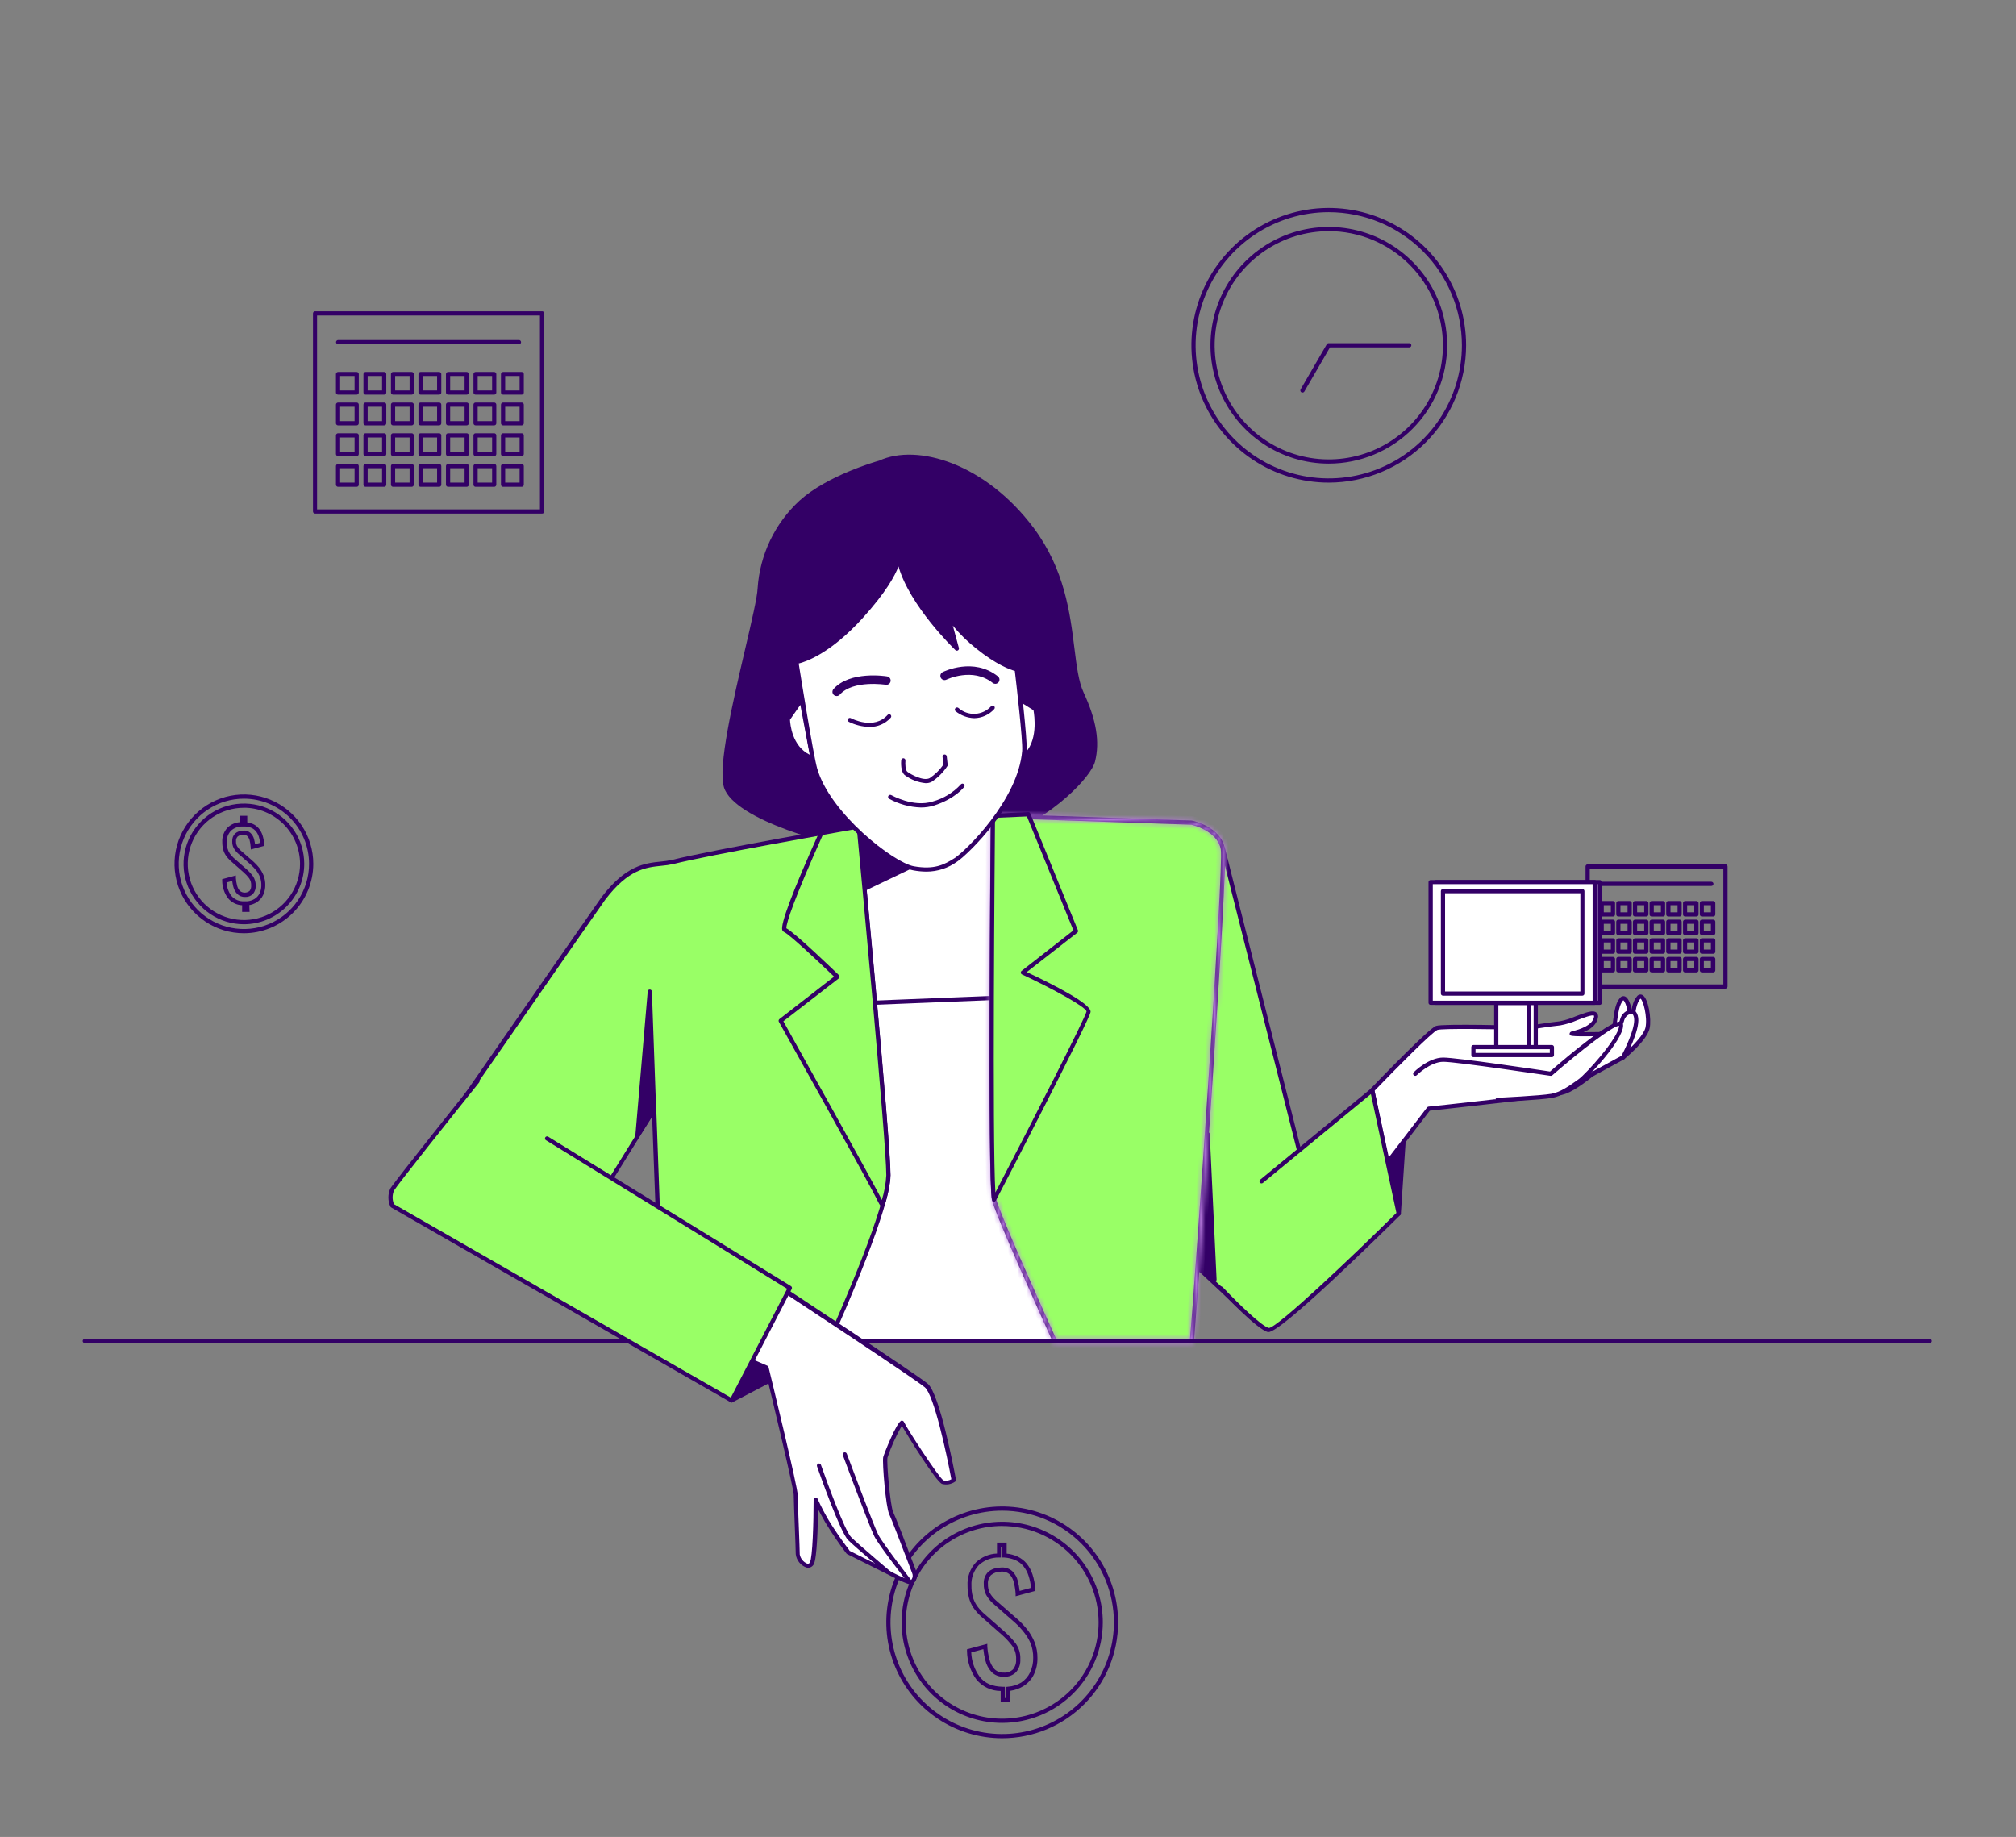 <svg width="439" height="400" viewBox="0 0 439 400" fill="none" xmlns="http://www.w3.org/2000/svg">
<rect x="0" y="0" width="439" height="400" fill="#808080" stroke="none"/>
<path d="M289.346 105.093C283.431 105.093 277.648 103.339 272.73 100.053C267.811 96.767 263.978 92.096 261.714 86.632C259.45 81.167 258.858 75.154 260.012 69.353C261.166 63.552 264.015 58.224 268.198 54.041C272.38 49.859 277.709 47.011 283.511 45.857C289.313 44.703 295.326 45.295 300.792 47.559C306.257 49.822 310.928 53.655 314.214 58.573C317.5 63.491 319.255 69.273 319.255 75.188C319.247 83.117 316.094 90.719 310.486 96.326C304.879 101.932 297.276 105.085 289.346 105.093ZM289.346 46.198C283.612 46.198 278.006 47.898 273.239 51.084C268.471 54.269 264.755 58.797 262.56 64.094C260.366 69.391 259.792 75.22 260.91 80.843C262.029 86.466 264.79 91.632 268.845 95.686C272.9 99.74 278.066 102.501 283.69 103.62C289.314 104.739 295.143 104.164 300.441 101.97C305.739 99.776 310.267 96.061 313.453 91.293C316.638 86.526 318.339 80.921 318.339 75.188C318.331 67.501 315.275 60.132 309.839 54.697C304.403 49.262 297.033 46.205 289.346 46.198Z" fill="#330066"/>
<path d="M289.346 100.954C284.25 100.952 279.268 99.439 275.032 96.607C270.795 93.775 267.494 89.75 265.545 85.041C263.596 80.333 263.087 75.153 264.082 70.155C265.078 65.157 267.533 60.567 271.137 56.965C274.741 53.362 279.333 50.909 284.331 49.915C289.33 48.922 294.511 49.433 299.219 51.383C303.927 53.334 307.951 56.636 310.782 60.873C313.613 65.11 315.125 70.092 315.125 75.187C315.117 82.02 312.399 88.571 307.566 93.402C302.733 98.233 296.18 100.949 289.346 100.954ZM289.346 50.337C284.431 50.338 279.627 51.797 275.541 54.529C271.455 57.261 268.271 61.143 266.391 65.684C264.511 70.225 264.02 75.221 264.98 80.041C265.94 84.861 268.308 89.288 271.784 92.763C275.261 96.237 279.689 98.603 284.51 99.561C289.331 100.519 294.328 100.027 298.868 98.146C303.409 96.264 307.29 93.079 310.021 88.993C312.751 84.906 314.209 80.102 314.209 75.187C314.204 68.596 311.583 62.275 306.921 57.614C302.26 52.953 295.939 50.332 289.346 50.327V50.337Z" fill="#330066"/>
<path d="M283.613 85.48C283.534 85.479 283.456 85.46 283.385 85.425C283.28 85.362 283.204 85.26 283.173 85.142C283.143 85.024 283.159 84.899 283.22 84.793L288.925 74.959C288.965 74.889 289.022 74.832 289.091 74.792C289.16 74.752 289.239 74.73 289.319 74.73H306.874C306.995 74.73 307.111 74.778 307.197 74.864C307.283 74.95 307.331 75.066 307.331 75.188C307.331 75.309 307.283 75.425 307.197 75.511C307.111 75.597 306.995 75.645 306.874 75.645H289.612L284.035 85.26C283.991 85.331 283.928 85.388 283.854 85.427C283.78 85.466 283.697 85.484 283.613 85.48Z" fill="#330066"/>
<path d="M118.064 111.832H68.613C68.492 111.832 68.375 111.783 68.289 111.698C68.203 111.612 68.155 111.495 68.155 111.374V68.247C68.155 68.125 68.203 68.009 68.289 67.923C68.375 67.837 68.492 67.789 68.613 67.789H118.064C118.185 67.789 118.301 67.837 118.387 67.923C118.473 68.009 118.521 68.125 118.521 68.247V111.374C118.521 111.495 118.473 111.612 118.387 111.698C118.301 111.783 118.185 111.832 118.064 111.832ZM69.043 110.916H117.578V68.704H69.043V110.916Z" fill="#330066"/>
<path d="M77.67 85.937H73.613C73.492 85.937 73.375 85.889 73.289 85.803C73.203 85.717 73.155 85.601 73.155 85.479V81.46C73.157 81.339 73.206 81.224 73.292 81.138C73.377 81.053 73.492 81.004 73.613 81.002H77.67C77.791 81.002 77.908 81.05 77.993 81.136C78.079 81.222 78.128 81.338 78.128 81.46V85.516C78.118 85.631 78.066 85.738 77.981 85.816C77.896 85.894 77.785 85.937 77.67 85.937ZM74.071 85.021H77.212V81.881H74.071V85.021Z" fill="#330066"/>
<path d="M83.659 85.937H79.602C79.481 85.937 79.364 85.889 79.278 85.803C79.192 85.717 79.144 85.601 79.144 85.479V81.46C79.146 81.339 79.195 81.224 79.281 81.138C79.366 81.053 79.481 81.004 79.602 81.002H83.659C83.78 81.002 83.897 81.05 83.983 81.136C84.068 81.222 84.117 81.338 84.117 81.46V85.516C84.107 85.631 84.055 85.738 83.97 85.816C83.885 85.894 83.774 85.937 83.659 85.937ZM80.06 85.021H83.201V81.881H80.06V85.021Z" fill="#330066"/>
<path d="M89.648 85.937H85.591C85.469 85.937 85.353 85.889 85.267 85.803C85.181 85.717 85.133 85.601 85.133 85.479V81.46C85.135 81.339 85.184 81.224 85.27 81.138C85.355 81.053 85.47 81.004 85.591 81.002H89.648C89.769 81.002 89.886 81.05 89.972 81.136C90.057 81.222 90.106 81.338 90.106 81.46V85.516C90.096 85.631 90.044 85.738 89.959 85.816C89.874 85.894 89.763 85.937 89.648 85.937ZM86.049 85.021H89.19V81.881H86.049V85.021Z" fill="#330066"/>
<path d="M95.637 85.937H91.58C91.459 85.937 91.342 85.889 91.256 85.803C91.17 85.717 91.122 85.601 91.122 85.479V81.46C91.124 81.339 91.173 81.224 91.259 81.138C91.344 81.053 91.459 81.004 91.58 81.002H95.637C95.758 81.002 95.875 81.05 95.96 81.136C96.046 81.222 96.095 81.338 96.095 81.46V85.516C96.085 85.631 96.033 85.738 95.948 85.816C95.863 85.894 95.752 85.937 95.637 85.937ZM92.038 85.021H95.179V81.881H92.038V85.021Z" fill="#330066"/>
<path d="M101.626 85.937H97.569C97.448 85.937 97.331 85.889 97.245 85.803C97.159 85.717 97.111 85.601 97.111 85.479V81.46C97.113 81.339 97.162 81.224 97.248 81.138C97.333 81.053 97.448 81.004 97.569 81.002H101.626C101.747 81.002 101.864 81.05 101.95 81.136C102.035 81.222 102.084 81.338 102.084 81.46V85.516C102.074 85.631 102.022 85.738 101.937 85.816C101.852 85.894 101.741 85.937 101.626 85.937ZM98.027 85.021H101.168V81.881H98.027V85.021Z" fill="#330066"/>
<path d="M107.615 85.937H103.558C103.437 85.937 103.32 85.889 103.234 85.803C103.148 85.717 103.1 85.601 103.1 85.479V81.46C103.102 81.339 103.151 81.224 103.237 81.138C103.322 81.053 103.437 81.004 103.558 81.002H107.615C107.736 81.002 107.853 81.05 107.939 81.136C108.024 81.222 108.073 81.338 108.073 81.46V85.516C108.063 85.631 108.011 85.738 107.926 85.816C107.841 85.894 107.73 85.937 107.615 85.937ZM104.016 85.021H107.157V81.881H104.016V85.021Z" fill="#330066"/>
<path d="M113.604 85.937H109.547C109.426 85.937 109.309 85.889 109.223 85.803C109.137 85.717 109.089 85.601 109.089 85.479V81.46C109.091 81.339 109.14 81.224 109.226 81.138C109.311 81.053 109.426 81.004 109.547 81.002H113.604C113.725 81.002 113.842 81.05 113.928 81.136C114.013 81.222 114.062 81.338 114.062 81.46V85.516C114.052 85.631 114 85.738 113.915 85.816C113.83 85.894 113.719 85.937 113.604 85.937ZM110.005 85.021H113.146V81.881H110.005V85.021Z" fill="#330066"/>
<path d="M77.67 92.63H73.613C73.492 92.63 73.375 92.582 73.289 92.496C73.203 92.41 73.155 92.294 73.155 92.173V88.116C73.155 87.995 73.203 87.878 73.289 87.793C73.375 87.707 73.492 87.658 73.613 87.658H77.67C77.791 87.658 77.908 87.707 77.993 87.793C78.079 87.878 78.128 87.995 78.128 88.116V92.173C78.128 92.233 78.116 92.292 78.093 92.348C78.07 92.403 78.036 92.454 77.993 92.496C77.951 92.539 77.9 92.573 77.845 92.596C77.789 92.619 77.73 92.63 77.67 92.63ZM74.071 91.715H77.212V88.574H74.071V91.715Z" fill="#330066"/>
<path d="M83.659 92.63H79.602C79.481 92.63 79.364 92.582 79.278 92.496C79.192 92.41 79.144 92.294 79.144 92.173V88.116C79.144 87.995 79.192 87.878 79.278 87.793C79.364 87.707 79.481 87.658 79.602 87.658H83.659C83.78 87.658 83.897 87.707 83.983 87.793C84.068 87.878 84.117 87.995 84.117 88.116V92.173C84.117 92.294 84.068 92.41 83.983 92.496C83.897 92.582 83.78 92.63 83.659 92.63ZM80.06 91.715H83.201V88.574H80.06V91.715Z" fill="#330066"/>
<path d="M89.648 92.63H85.591C85.469 92.63 85.353 92.582 85.267 92.496C85.181 92.41 85.133 92.294 85.133 92.173V88.116C85.133 87.995 85.181 87.878 85.267 87.793C85.353 87.707 85.469 87.658 85.591 87.658H89.648C89.769 87.658 89.886 87.707 89.972 87.793C90.057 87.878 90.106 87.995 90.106 88.116V92.173C90.106 92.294 90.057 92.41 89.972 92.496C89.886 92.582 89.769 92.63 89.648 92.63ZM86.049 91.715H89.19V88.574H86.049V91.715Z" fill="#330066"/>
<path d="M95.637 92.63H91.58C91.459 92.63 91.342 92.582 91.256 92.496C91.17 92.41 91.122 92.294 91.122 92.173V88.116C91.122 87.995 91.17 87.878 91.256 87.793C91.342 87.707 91.459 87.658 91.58 87.658H95.637C95.758 87.658 95.875 87.707 95.96 87.793C96.046 87.878 96.095 87.995 96.095 88.116V92.173C96.095 92.294 96.046 92.41 95.96 92.496C95.875 92.582 95.758 92.63 95.637 92.63ZM92.038 91.715H95.179V88.574H92.038V91.715Z" fill="#330066"/>
<path d="M101.626 92.63H97.569C97.448 92.63 97.331 92.582 97.245 92.496C97.159 92.41 97.111 92.294 97.111 92.173V88.116C97.111 87.995 97.159 87.878 97.245 87.793C97.331 87.707 97.448 87.658 97.569 87.658H101.626C101.747 87.658 101.864 87.707 101.95 87.793C102.035 87.878 102.084 87.995 102.084 88.116V92.173C102.084 92.233 102.072 92.292 102.049 92.348C102.026 92.403 101.992 92.454 101.95 92.496C101.907 92.539 101.857 92.573 101.801 92.596C101.745 92.619 101.686 92.63 101.626 92.63ZM98.027 91.715H101.168V88.574H98.027V91.715Z" fill="#330066"/>
<path d="M107.615 92.63H103.558C103.437 92.63 103.32 92.582 103.234 92.496C103.148 92.41 103.1 92.294 103.1 92.173V88.116C103.1 87.995 103.148 87.878 103.234 87.793C103.32 87.707 103.437 87.658 103.558 87.658H107.615C107.736 87.658 107.853 87.707 107.939 87.793C108.024 87.878 108.073 87.995 108.073 88.116V92.173C108.073 92.294 108.024 92.41 107.939 92.496C107.853 92.582 107.736 92.63 107.615 92.63ZM104.016 91.715H107.157V88.574H104.016V91.715Z" fill="#330066"/>
<path d="M113.604 92.63H109.547C109.426 92.63 109.309 92.582 109.223 92.496C109.137 92.41 109.089 92.294 109.089 92.173V88.116C109.089 87.995 109.137 87.878 109.223 87.793C109.309 87.707 109.426 87.658 109.547 87.658H113.604C113.725 87.658 113.842 87.707 113.928 87.793C114.013 87.878 114.062 87.995 114.062 88.116V92.173C114.062 92.294 114.013 92.41 113.928 92.496C113.842 92.582 113.725 92.63 113.604 92.63ZM110.005 91.715H113.146V88.574H110.005V91.715Z" fill="#330066"/>
<path d="M77.67 99.324H73.613C73.492 99.321 73.377 99.272 73.292 99.187C73.206 99.102 73.157 98.987 73.155 98.866V94.81C73.155 94.688 73.203 94.572 73.289 94.486C73.375 94.4 73.492 94.352 73.613 94.352H77.67C77.791 94.352 77.908 94.4 77.993 94.486C78.079 94.572 78.128 94.688 78.128 94.81V98.857C78.129 98.918 78.118 98.978 78.095 99.035C78.073 99.091 78.039 99.143 77.997 99.186C77.954 99.23 77.903 99.264 77.847 99.288C77.791 99.312 77.731 99.324 77.67 99.324ZM74.071 98.408H77.212V95.267H74.071V98.408Z" fill="#330066"/>
<path d="M83.659 99.324H79.602C79.481 99.321 79.366 99.272 79.281 99.187C79.195 99.102 79.146 98.987 79.144 98.866V94.81C79.144 94.688 79.192 94.572 79.278 94.486C79.364 94.4 79.481 94.352 79.602 94.352H83.659C83.78 94.352 83.897 94.4 83.983 94.486C84.068 94.572 84.117 94.688 84.117 94.81V98.857C84.118 98.918 84.107 98.978 84.084 99.035C84.062 99.091 84.028 99.143 83.986 99.186C83.943 99.23 83.892 99.264 83.836 99.288C83.78 99.312 83.72 99.324 83.659 99.324ZM80.06 98.408H83.201V95.267H80.06V98.408Z" fill="#330066"/>
<path d="M89.648 99.324H85.591C85.47 99.321 85.355 99.272 85.27 99.187C85.184 99.102 85.135 98.987 85.133 98.866V94.81C85.133 94.688 85.181 94.572 85.267 94.486C85.353 94.4 85.469 94.352 85.591 94.352H89.648C89.769 94.352 89.886 94.4 89.972 94.486C90.057 94.572 90.106 94.688 90.106 94.81V98.857C90.107 98.918 90.096 98.978 90.073 99.035C90.051 99.091 90.017 99.143 89.975 99.186C89.932 99.23 89.881 99.264 89.825 99.288C89.769 99.312 89.709 99.324 89.648 99.324ZM86.049 98.408H89.19V95.267H86.049V98.408Z" fill="#330066"/>
<path d="M95.637 99.324H91.58C91.459 99.321 91.344 99.272 91.259 99.187C91.173 99.102 91.124 98.987 91.122 98.866V94.81C91.122 94.688 91.17 94.572 91.256 94.486C91.342 94.4 91.459 94.352 91.58 94.352H95.637C95.758 94.352 95.875 94.4 95.96 94.486C96.046 94.572 96.095 94.688 96.095 94.81V98.857C96.096 98.918 96.085 98.978 96.062 99.035C96.04 99.091 96.006 99.143 95.964 99.186C95.921 99.23 95.87 99.264 95.814 99.288C95.758 99.312 95.698 99.324 95.637 99.324ZM92.038 98.408H95.179V95.267H92.038V98.408Z" fill="#330066"/>
<path d="M101.626 99.324H97.569C97.448 99.321 97.333 99.272 97.248 99.187C97.162 99.102 97.113 98.987 97.111 98.866V94.81C97.111 94.688 97.159 94.572 97.245 94.486C97.331 94.4 97.448 94.352 97.569 94.352H101.626C101.747 94.352 101.864 94.4 101.95 94.486C102.035 94.572 102.084 94.688 102.084 94.81V98.857C102.085 98.918 102.074 98.978 102.051 99.035C102.029 99.091 101.995 99.143 101.953 99.186C101.91 99.23 101.859 99.264 101.803 99.288C101.747 99.312 101.687 99.324 101.626 99.324ZM98.027 98.408H101.168V95.267H98.027V98.408Z" fill="#330066"/>
<path d="M107.615 99.324H103.558C103.437 99.321 103.322 99.272 103.237 99.187C103.151 99.102 103.102 98.987 103.1 98.866V94.81C103.1 94.688 103.148 94.572 103.234 94.486C103.32 94.4 103.437 94.352 103.558 94.352H107.615C107.736 94.352 107.853 94.4 107.939 94.486C108.024 94.572 108.073 94.688 108.073 94.81V98.857C108.074 98.918 108.063 98.978 108.04 99.035C108.018 99.091 107.984 99.143 107.942 99.186C107.899 99.23 107.848 99.264 107.792 99.288C107.736 99.312 107.676 99.324 107.615 99.324ZM104.016 98.408H107.157V95.267H104.016V98.408Z" fill="#330066"/>
<path d="M113.604 99.324H109.547C109.426 99.321 109.311 99.272 109.226 99.187C109.14 99.102 109.091 98.987 109.089 98.866V94.81C109.089 94.688 109.137 94.572 109.223 94.486C109.309 94.4 109.426 94.352 109.547 94.352H113.604C113.725 94.352 113.842 94.4 113.928 94.486C114.013 94.572 114.062 94.688 114.062 94.81V98.857C114.063 98.918 114.052 98.978 114.029 99.035C114.007 99.091 113.973 99.143 113.931 99.186C113.888 99.23 113.837 99.264 113.781 99.288C113.725 99.312 113.665 99.324 113.604 99.324ZM110.005 98.408H113.146V95.267H110.005V98.408Z" fill="#330066"/>
<path d="M77.67 106.008H73.613C73.492 106.008 73.375 105.96 73.289 105.874C73.203 105.788 73.155 105.672 73.155 105.55V101.494C73.157 101.373 73.206 101.258 73.292 101.173C73.377 101.087 73.492 101.038 73.613 101.036H77.67C77.791 101.036 77.908 101.084 77.993 101.17C78.079 101.256 78.128 101.373 78.128 101.494V105.55C78.128 105.61 78.116 105.67 78.093 105.725C78.07 105.781 78.036 105.832 77.993 105.874C77.951 105.917 77.9 105.95 77.845 105.973C77.789 105.996 77.73 106.008 77.67 106.008ZM74.071 105.092H77.212V101.952H74.071V105.092Z" fill="#330066"/>
<path d="M83.659 106.008H79.602C79.481 106.008 79.364 105.96 79.278 105.874C79.192 105.788 79.144 105.672 79.144 105.55V101.494C79.146 101.373 79.195 101.258 79.281 101.173C79.366 101.087 79.481 101.038 79.602 101.036H83.659C83.78 101.036 83.897 101.084 83.983 101.17C84.068 101.256 84.117 101.373 84.117 101.494V105.55C84.117 105.672 84.068 105.788 83.983 105.874C83.897 105.96 83.78 106.008 83.659 106.008ZM80.06 105.092H83.201V101.952H80.06V105.092Z" fill="#330066"/>
<path d="M89.648 106.008H85.591C85.469 106.008 85.353 105.96 85.267 105.874C85.181 105.788 85.133 105.672 85.133 105.55V101.494C85.135 101.373 85.184 101.258 85.27 101.173C85.355 101.087 85.47 101.038 85.591 101.036H89.648C89.769 101.036 89.886 101.084 89.972 101.17C90.057 101.256 90.106 101.373 90.106 101.494V105.55C90.106 105.672 90.057 105.788 89.972 105.874C89.886 105.96 89.769 106.008 89.648 106.008ZM86.049 105.092H89.19V101.952H86.049V105.092Z" fill="#330066"/>
<path d="M95.637 106.008H91.58C91.459 106.008 91.342 105.96 91.256 105.874C91.17 105.788 91.122 105.672 91.122 105.55V101.494C91.124 101.373 91.173 101.258 91.259 101.173C91.344 101.087 91.459 101.038 91.58 101.036H95.637C95.758 101.036 95.875 101.084 95.96 101.17C96.046 101.256 96.095 101.373 96.095 101.494V105.55C96.095 105.672 96.046 105.788 95.96 105.874C95.875 105.96 95.758 106.008 95.637 106.008ZM92.038 105.092H95.179V101.952H92.038V105.092Z" fill="#330066"/>
<path d="M101.626 106.008H97.569C97.448 106.008 97.331 105.96 97.245 105.874C97.159 105.788 97.111 105.672 97.111 105.55V101.494C97.113 101.373 97.162 101.258 97.248 101.173C97.333 101.087 97.448 101.038 97.569 101.036H101.626C101.747 101.036 101.864 101.084 101.95 101.17C102.035 101.256 102.084 101.373 102.084 101.494V105.55C102.084 105.61 102.072 105.67 102.049 105.725C102.026 105.781 101.992 105.832 101.95 105.874C101.907 105.917 101.857 105.95 101.801 105.973C101.745 105.996 101.686 106.008 101.626 106.008ZM98.027 105.092H101.168V101.952H98.027V105.092Z" fill="#330066"/>
<path d="M107.615 106.008H103.558C103.437 106.008 103.32 105.96 103.234 105.874C103.148 105.788 103.1 105.672 103.1 105.55V101.494C103.102 101.373 103.151 101.258 103.237 101.173C103.322 101.087 103.437 101.038 103.558 101.036H107.615C107.736 101.036 107.853 101.084 107.939 101.17C108.024 101.256 108.073 101.373 108.073 101.494V105.55C108.073 105.672 108.024 105.788 107.939 105.874C107.853 105.96 107.736 106.008 107.615 106.008ZM104.016 105.092H107.157V101.952H104.016V105.092Z" fill="#330066"/>
<path d="M113.604 106.008H109.547C109.426 106.008 109.309 105.96 109.223 105.874C109.137 105.788 109.089 105.672 109.089 105.55V101.494C109.091 101.373 109.14 101.258 109.226 101.173C109.311 101.087 109.426 101.038 109.547 101.036H113.604C113.725 101.036 113.842 101.084 113.928 101.17C114.013 101.256 114.062 101.373 114.062 101.494V105.55C114.062 105.672 114.013 105.788 113.928 105.874C113.842 105.96 113.725 106.008 113.604 106.008ZM110.005 105.092H113.146V101.952H110.005V105.092Z" fill="#330066"/>
<path d="M113.009 74.968H73.631C73.51 74.968 73.393 74.919 73.307 74.834C73.222 74.748 73.173 74.631 73.173 74.51C73.176 74.389 73.225 74.274 73.31 74.189C73.395 74.103 73.51 74.054 73.631 74.052H113.009C113.129 74.054 113.244 74.103 113.33 74.189C113.415 74.274 113.464 74.389 113.466 74.51C113.466 74.631 113.418 74.748 113.332 74.834C113.246 74.919 113.13 74.968 113.009 74.968Z" fill="#330066"/>
<path d="M375.729 215.282H345.72C345.599 215.28 345.484 215.231 345.398 215.145C345.313 215.06 345.264 214.945 345.262 214.824V188.673C345.262 188.552 345.31 188.435 345.396 188.349C345.482 188.264 345.598 188.215 345.72 188.215H375.729C375.85 188.215 375.967 188.264 376.053 188.349C376.138 188.435 376.187 188.552 376.187 188.673V214.824C376.184 214.945 376.135 215.06 376.05 215.145C375.965 215.231 375.85 215.28 375.729 215.282ZM346.177 214.366H375.271V189.131H346.177V214.366Z" fill="#330066"/>
<path d="M351.233 199.579H348.778C348.657 199.579 348.541 199.53 348.455 199.445C348.369 199.359 348.321 199.242 348.321 199.121V196.658C348.321 196.536 348.369 196.42 348.455 196.334C348.541 196.248 348.657 196.2 348.778 196.2H351.233C351.354 196.2 351.471 196.248 351.556 196.334C351.642 196.42 351.691 196.536 351.691 196.658V199.121C351.691 199.242 351.642 199.359 351.556 199.445C351.471 199.53 351.354 199.579 351.233 199.579ZM349.236 198.663H350.775V197.116H349.236V198.663Z" fill="#330066"/>
<path d="M354.868 199.579H352.405C352.283 199.579 352.167 199.53 352.081 199.445C351.995 199.359 351.947 199.242 351.947 199.121V196.658C351.949 196.537 351.998 196.422 352.083 196.337C352.169 196.251 352.284 196.202 352.405 196.2H354.868C354.989 196.2 355.106 196.248 355.192 196.334C355.278 196.42 355.326 196.536 355.326 196.658V199.121C355.326 199.242 355.278 199.359 355.192 199.445C355.106 199.53 354.989 199.579 354.868 199.579ZM352.863 198.663H354.41V197.116H352.863V198.663Z" fill="#330066"/>
<path d="M358.494 199.579H356.04C355.919 199.579 355.802 199.53 355.716 199.445C355.631 199.359 355.582 199.242 355.582 199.121V196.658C355.582 196.536 355.631 196.42 355.716 196.334C355.802 196.248 355.919 196.2 356.04 196.2H358.494C358.616 196.2 358.732 196.248 358.818 196.334C358.904 196.42 358.952 196.536 358.952 196.658V199.121C358.952 199.242 358.904 199.359 358.818 199.445C358.732 199.53 358.616 199.579 358.494 199.579ZM356.498 198.663H358.036V197.116H356.498V198.663Z" fill="#330066"/>
<path d="M362.13 199.579H359.667C359.545 199.579 359.429 199.53 359.343 199.445C359.257 199.359 359.209 199.242 359.209 199.121V196.658C359.211 196.537 359.26 196.422 359.345 196.337C359.431 196.251 359.546 196.202 359.667 196.2H362.13C362.251 196.2 362.368 196.248 362.454 196.334C362.54 196.42 362.588 196.536 362.588 196.658V199.121C362.588 199.242 362.54 199.359 362.454 199.445C362.368 199.53 362.251 199.579 362.13 199.579ZM360.124 198.663H361.672V197.116H360.124V198.663Z" fill="#330066"/>
<path d="M365.756 199.579H363.284C363.162 199.579 363.046 199.53 362.96 199.445C362.874 199.359 362.826 199.242 362.826 199.121V196.658C362.826 196.536 362.874 196.42 362.96 196.334C363.046 196.248 363.162 196.2 363.284 196.2H365.738C365.859 196.2 365.976 196.248 366.062 196.334C366.148 196.42 366.196 196.536 366.196 196.658V199.121C366.196 199.239 366.15 199.353 366.068 199.438C365.986 199.524 365.875 199.574 365.756 199.579ZM363.76 198.663H365.298V197.116H363.76V198.663Z" fill="#330066"/>
<path d="M369.392 199.579H366.947C366.825 199.579 366.709 199.53 366.623 199.445C366.537 199.359 366.489 199.242 366.489 199.121V196.658C366.491 196.537 366.54 196.422 366.626 196.337C366.711 196.251 366.826 196.202 366.947 196.2H369.41C369.532 196.2 369.648 196.248 369.734 196.334C369.82 196.42 369.868 196.536 369.868 196.658V199.121C369.868 199.183 369.856 199.244 369.832 199.3C369.807 199.357 369.772 199.408 369.728 199.451C369.683 199.494 369.63 199.527 369.573 199.549C369.515 199.571 369.454 199.581 369.392 199.579ZM367.386 198.663H368.934V197.116H367.386V198.663Z" fill="#330066"/>
<path d="M373.018 199.579H370.61C370.488 199.579 370.372 199.53 370.286 199.445C370.2 199.359 370.152 199.242 370.152 199.121V196.658C370.152 196.536 370.2 196.42 370.286 196.334C370.372 196.248 370.488 196.2 370.61 196.2H373.064C373.185 196.2 373.302 196.248 373.388 196.334C373.474 196.42 373.522 196.536 373.522 196.658V199.121C373.522 199.185 373.509 199.249 373.483 199.307C373.457 199.366 373.419 199.419 373.372 199.462C373.324 199.505 373.268 199.538 373.207 199.558C373.147 199.578 373.082 199.585 373.018 199.579ZM371.022 198.663H372.56V197.116H371.022V198.663Z" fill="#330066"/>
<path d="M351.233 203.635H348.778C348.657 203.635 348.541 203.587 348.455 203.501C348.369 203.415 348.321 203.299 348.321 203.177V200.714C348.321 200.593 348.369 200.476 348.455 200.39C348.541 200.305 348.657 200.256 348.778 200.256H351.233C351.354 200.256 351.471 200.305 351.556 200.39C351.642 200.476 351.691 200.593 351.691 200.714V203.177C351.691 203.299 351.642 203.415 351.556 203.501C351.471 203.587 351.354 203.635 351.233 203.635ZM349.236 202.719H350.775V201.172H349.236V202.719Z" fill="#330066"/>
<path d="M354.868 203.635H352.405C352.283 203.635 352.167 203.587 352.081 203.501C351.995 203.415 351.947 203.299 351.947 203.177V200.714C351.949 200.593 351.998 200.478 352.083 200.393C352.169 200.308 352.284 200.259 352.405 200.256H354.868C354.989 200.256 355.106 200.305 355.192 200.39C355.278 200.476 355.326 200.593 355.326 200.714V203.177C355.326 203.299 355.278 203.415 355.192 203.501C355.106 203.587 354.989 203.635 354.868 203.635ZM352.863 202.719H354.41V201.172H352.863V202.719Z" fill="#330066"/>
<path d="M358.494 203.635H356.04C355.919 203.635 355.802 203.587 355.716 203.501C355.631 203.415 355.582 203.299 355.582 203.177V200.714C355.582 200.593 355.631 200.476 355.716 200.39C355.802 200.305 355.919 200.256 356.04 200.256H358.494C358.616 200.256 358.732 200.305 358.818 200.39C358.904 200.476 358.952 200.593 358.952 200.714V203.177C358.952 203.299 358.904 203.415 358.818 203.501C358.732 203.587 358.616 203.635 358.494 203.635ZM356.498 202.719H358.036V201.172H356.498V202.719Z" fill="#330066"/>
<path d="M362.13 203.635H359.667C359.545 203.635 359.429 203.587 359.343 203.501C359.257 203.415 359.209 203.299 359.209 203.177V200.714C359.211 200.593 359.26 200.478 359.345 200.393C359.431 200.308 359.546 200.259 359.667 200.256H362.13C362.251 200.256 362.368 200.305 362.454 200.39C362.54 200.476 362.588 200.593 362.588 200.714V203.177C362.588 203.299 362.54 203.415 362.454 203.501C362.368 203.587 362.251 203.635 362.13 203.635ZM360.124 202.719H361.672V201.172H360.124V202.719Z" fill="#330066"/>
<path d="M365.756 203.635H363.284C363.162 203.635 363.046 203.587 362.96 203.501C362.874 203.415 362.826 203.299 362.826 203.177V200.714C362.826 200.593 362.874 200.476 362.96 200.39C363.046 200.305 363.162 200.256 363.284 200.256H365.738C365.859 200.256 365.976 200.305 366.062 200.39C366.148 200.476 366.196 200.593 366.196 200.714V203.177C366.196 203.296 366.15 203.409 366.068 203.495C365.986 203.58 365.875 203.63 365.756 203.635ZM363.76 202.719H365.298V201.172H363.76V202.719Z" fill="#330066"/>
<path d="M369.392 203.635H366.947C366.825 203.635 366.709 203.587 366.623 203.501C366.537 203.415 366.489 203.299 366.489 203.177V200.714C366.491 200.593 366.54 200.478 366.626 200.393C366.711 200.308 366.826 200.259 366.947 200.256H369.41C369.532 200.256 369.648 200.305 369.734 200.39C369.82 200.476 369.868 200.593 369.868 200.714V203.177C369.868 203.239 369.856 203.3 369.832 203.357C369.807 203.414 369.772 203.465 369.728 203.508C369.683 203.55 369.63 203.584 369.573 203.606C369.515 203.628 369.454 203.638 369.392 203.635ZM367.386 202.719H368.934V201.172H367.386V202.719Z" fill="#330066"/>
<path d="M373.018 203.635H370.61C370.488 203.635 370.372 203.587 370.286 203.501C370.2 203.415 370.152 203.299 370.152 203.177V200.714C370.152 200.593 370.2 200.476 370.286 200.39C370.372 200.305 370.488 200.256 370.61 200.256H373.064C373.185 200.256 373.302 200.305 373.388 200.39C373.474 200.476 373.522 200.593 373.522 200.714V203.177C373.522 203.241 373.509 203.305 373.483 203.364C373.457 203.422 373.419 203.475 373.372 203.518C373.324 203.562 373.268 203.594 373.207 203.614C373.147 203.634 373.082 203.642 373.018 203.635ZM371.022 202.719H372.56V201.172H371.022V202.719Z" fill="#330066"/>
<path d="M351.233 207.692H348.778C348.657 207.692 348.541 207.643 348.455 207.557C348.369 207.472 348.321 207.355 348.321 207.234V204.771C348.321 204.649 348.369 204.533 348.455 204.447C348.541 204.361 348.657 204.313 348.778 204.313H351.233C351.354 204.313 351.471 204.361 351.556 204.447C351.642 204.533 351.691 204.649 351.691 204.771V207.234C351.691 207.355 351.642 207.472 351.556 207.557C351.471 207.643 351.354 207.692 351.233 207.692ZM349.236 206.776H350.775V205.228H349.236V206.776Z" fill="#330066"/>
<path d="M354.868 207.692H352.405C352.283 207.692 352.167 207.643 352.081 207.557C351.995 207.472 351.947 207.355 351.947 207.234V204.771C351.949 204.65 351.998 204.535 352.083 204.449C352.169 204.364 352.284 204.315 352.405 204.313H354.868C354.989 204.313 355.106 204.361 355.192 204.447C355.278 204.533 355.326 204.649 355.326 204.771V207.234C355.326 207.355 355.278 207.472 355.192 207.557C355.106 207.643 354.989 207.692 354.868 207.692ZM352.863 206.776H354.41V205.228H352.863V206.776Z" fill="#330066"/>
<path d="M358.494 207.692H356.04C355.919 207.692 355.802 207.643 355.716 207.557C355.631 207.472 355.582 207.355 355.582 207.234V204.771C355.582 204.649 355.631 204.533 355.716 204.447C355.802 204.361 355.919 204.313 356.04 204.313H358.494C358.616 204.313 358.732 204.361 358.818 204.447C358.904 204.533 358.952 204.649 358.952 204.771V207.234C358.952 207.355 358.904 207.472 358.818 207.557C358.732 207.643 358.616 207.692 358.494 207.692ZM356.498 206.776H358.036V205.228H356.498V206.776Z" fill="#330066"/>
<path d="M362.13 207.692H359.667C359.545 207.692 359.429 207.643 359.343 207.557C359.257 207.472 359.209 207.355 359.209 207.234V204.771C359.211 204.65 359.26 204.535 359.345 204.449C359.431 204.364 359.546 204.315 359.667 204.313H362.13C362.251 204.313 362.368 204.361 362.454 204.447C362.54 204.533 362.588 204.649 362.588 204.771V207.234C362.588 207.355 362.54 207.472 362.454 207.557C362.368 207.643 362.251 207.692 362.13 207.692ZM360.124 206.776H361.672V205.228H360.124V206.776Z" fill="#330066"/>
<path d="M365.756 207.692H363.284C363.162 207.692 363.046 207.643 362.96 207.557C362.874 207.472 362.826 207.355 362.826 207.234V204.771C362.826 204.649 362.874 204.533 362.96 204.447C363.046 204.361 363.162 204.313 363.284 204.313H365.738C365.859 204.313 365.976 204.361 366.062 204.447C366.148 204.533 366.196 204.649 366.196 204.771V207.234C366.196 207.352 366.15 207.466 366.068 207.551C365.986 207.636 365.875 207.687 365.756 207.692ZM363.76 206.776H365.298V205.228H363.76V206.776Z" fill="#330066"/>
<path d="M369.392 207.692H366.947C366.825 207.692 366.709 207.643 366.623 207.557C366.537 207.472 366.489 207.355 366.489 207.234V204.771C366.491 204.65 366.54 204.535 366.626 204.449C366.711 204.364 366.826 204.315 366.947 204.313H369.41C369.532 204.313 369.648 204.361 369.734 204.447C369.82 204.533 369.868 204.649 369.868 204.771V207.234C369.868 207.295 369.856 207.356 369.832 207.413C369.807 207.47 369.772 207.521 369.728 207.564C369.683 207.607 369.63 207.64 369.573 207.662C369.515 207.684 369.454 207.694 369.392 207.692ZM367.386 206.776H368.934V205.228H367.386V206.776Z" fill="#330066"/>
<path d="M373.018 207.692H370.61C370.488 207.692 370.372 207.643 370.286 207.557C370.2 207.472 370.152 207.355 370.152 207.234V204.771C370.152 204.649 370.2 204.533 370.286 204.447C370.372 204.361 370.488 204.313 370.61 204.313H373.064C373.185 204.313 373.302 204.361 373.388 204.447C373.474 204.533 373.522 204.649 373.522 204.771V207.234C373.522 207.298 373.509 207.361 373.483 207.42C373.457 207.479 373.419 207.532 373.372 207.575C373.324 207.618 373.268 207.651 373.207 207.671C373.147 207.691 373.082 207.698 373.018 207.692ZM371.022 206.776H372.56V205.228H371.022V206.776Z" fill="#330066"/>
<path d="M351.233 211.748H348.778C348.657 211.748 348.541 211.699 348.455 211.614C348.369 211.528 348.321 211.411 348.321 211.29V208.827C348.321 208.705 348.369 208.589 348.455 208.503C348.541 208.417 348.657 208.369 348.778 208.369H351.233C351.354 208.369 351.471 208.417 351.556 208.503C351.642 208.589 351.691 208.705 351.691 208.827V211.29C351.691 211.411 351.642 211.528 351.556 211.614C351.471 211.699 351.354 211.748 351.233 211.748ZM349.236 210.832H350.775V209.285H349.236V210.832Z" fill="#330066"/>
<path d="M354.868 211.748H352.405C352.283 211.748 352.167 211.699 352.081 211.614C351.995 211.528 351.947 211.411 351.947 211.29V208.827C351.949 208.706 351.998 208.591 352.083 208.506C352.169 208.42 352.284 208.371 352.405 208.369H354.868C354.989 208.369 355.106 208.417 355.192 208.503C355.278 208.589 355.326 208.705 355.326 208.827V211.29C355.326 211.411 355.278 211.528 355.192 211.614C355.106 211.699 354.989 211.748 354.868 211.748ZM352.863 210.832H354.41V209.285H352.863V210.832Z" fill="#330066"/>
<path d="M358.494 211.748H356.04C355.919 211.748 355.802 211.699 355.716 211.614C355.631 211.528 355.582 211.411 355.582 211.29V208.827C355.582 208.705 355.631 208.589 355.716 208.503C355.802 208.417 355.919 208.369 356.04 208.369H358.494C358.616 208.369 358.732 208.417 358.818 208.503C358.904 208.589 358.952 208.705 358.952 208.827V211.29C358.952 211.411 358.904 211.528 358.818 211.614C358.732 211.699 358.616 211.748 358.494 211.748ZM356.498 210.832H358.036V209.285H356.498V210.832Z" fill="#330066"/>
<path d="M362.13 211.748H359.667C359.545 211.748 359.429 211.699 359.343 211.614C359.257 211.528 359.209 211.411 359.209 211.29V208.827C359.211 208.706 359.26 208.591 359.345 208.506C359.431 208.42 359.546 208.371 359.667 208.369H362.13C362.251 208.369 362.368 208.417 362.454 208.503C362.54 208.589 362.588 208.705 362.588 208.827V211.29C362.588 211.411 362.54 211.528 362.454 211.614C362.368 211.699 362.251 211.748 362.13 211.748ZM360.124 210.832H361.672V209.285H360.124V210.832Z" fill="#330066"/>
<path d="M365.756 211.748H363.284C363.162 211.748 363.046 211.699 362.96 211.614C362.874 211.528 362.826 211.411 362.826 211.29V208.827C362.826 208.705 362.874 208.589 362.96 208.503C363.046 208.417 363.162 208.369 363.284 208.369H365.738C365.859 208.369 365.976 208.417 366.062 208.503C366.148 208.589 366.196 208.705 366.196 208.827V211.29C366.196 211.408 366.15 211.522 366.068 211.607C365.986 211.693 365.875 211.743 365.756 211.748ZM363.76 210.832H365.298V209.285H363.76V210.832Z" fill="#330066"/>
<path d="M369.392 211.748H366.947C366.825 211.748 366.709 211.699 366.623 211.614C366.537 211.528 366.489 211.411 366.489 211.29V208.827C366.491 208.706 366.54 208.591 366.626 208.506C366.711 208.42 366.826 208.371 366.947 208.369H369.41C369.532 208.369 369.648 208.417 369.734 208.503C369.82 208.589 369.868 208.705 369.868 208.827V211.29C369.868 211.352 369.856 211.413 369.832 211.469C369.807 211.526 369.772 211.577 369.728 211.62C369.683 211.663 369.63 211.696 369.573 211.718C369.515 211.74 369.454 211.75 369.392 211.748ZM367.386 210.832H368.934V209.285H367.386V210.832Z" fill="#330066"/>
<path d="M373.018 211.748H370.61C370.488 211.748 370.372 211.699 370.286 211.614C370.2 211.528 370.152 211.411 370.152 211.29V208.827C370.152 208.705 370.2 208.589 370.286 208.503C370.372 208.417 370.488 208.369 370.61 208.369H373.064C373.185 208.369 373.302 208.417 373.388 208.503C373.474 208.589 373.522 208.705 373.522 208.827V211.29C373.522 211.354 373.509 211.418 373.483 211.476C373.457 211.535 373.419 211.588 373.372 211.631C373.324 211.674 373.268 211.707 373.207 211.727C373.147 211.747 373.082 211.754 373.018 211.748ZM371.022 210.832H372.56V209.285H371.022V210.832Z" fill="#330066"/>
<path d="M372.661 192.922H348.778C348.657 192.922 348.541 192.874 348.455 192.788C348.369 192.702 348.321 192.586 348.321 192.464C348.321 192.343 348.369 192.226 348.455 192.14C348.541 192.055 348.657 192.006 348.778 192.006H372.661C372.782 192.009 372.897 192.058 372.982 192.143C373.068 192.228 373.117 192.343 373.119 192.464C373.119 192.586 373.071 192.702 372.985 192.788C372.899 192.874 372.783 192.922 372.661 192.922Z" fill="#330066"/>
<path d="M218.238 378.514C213.247 378.514 208.367 377.034 204.217 374.261C200.066 371.488 196.831 367.547 194.921 362.936C193.011 358.325 192.511 353.251 193.485 348.355C194.459 343.46 196.862 338.964 200.392 335.435C203.922 331.905 208.419 329.502 213.314 328.528C218.21 327.554 223.285 328.054 227.896 329.964C232.508 331.874 236.45 335.109 239.223 339.259C241.996 343.409 243.476 348.288 243.476 353.279C243.471 359.97 240.811 366.386 236.079 371.117C231.347 375.849 224.93 378.509 218.238 378.514ZM218.238 328.959C213.428 328.959 208.725 330.385 204.725 333.057C200.726 335.73 197.608 339.528 195.767 343.972C193.926 348.416 193.445 353.306 194.383 358.023C195.322 362.741 197.638 367.074 201.04 370.475C204.441 373.876 208.775 376.193 213.493 377.131C218.211 378.069 223.102 377.588 227.546 375.747C231.99 373.906 235.789 370.789 238.461 366.79C241.134 362.791 242.561 358.089 242.561 353.279C242.556 346.83 239.992 340.647 235.431 336.087C230.871 331.528 224.687 328.964 218.238 328.959Z" fill="#330066"/>
<path d="M218.238 375.172C213.906 375.172 209.671 373.887 206.068 371.481C202.466 369.074 199.659 365.653 198.001 361.651C196.343 357.649 195.909 353.245 196.754 348.996C197.599 344.748 199.686 340.845 202.749 337.782C205.812 334.719 209.716 332.633 213.965 331.788C218.214 330.943 222.618 331.376 226.621 333.034C230.623 334.692 234.044 337.499 236.451 341.101C238.858 344.703 240.143 348.937 240.143 353.269C240.136 359.076 237.825 364.643 233.719 368.749C229.613 372.855 224.045 375.165 218.238 375.172ZM218.238 332.283C214.087 332.283 210.029 333.513 206.577 335.82C203.126 338.126 200.435 341.403 198.847 345.238C197.258 349.073 196.842 353.293 197.652 357.364C198.462 361.435 200.461 365.174 203.397 368.109C206.332 371.044 210.072 373.043 214.143 373.853C218.215 374.663 222.435 374.247 226.27 372.659C230.105 371.07 233.384 368.38 235.69 364.929C237.996 361.478 239.227 357.42 239.227 353.269C239.217 347.707 237.003 342.376 233.068 338.443C229.134 334.511 223.801 332.299 218.238 332.292V332.283Z" fill="#330066"/>
<path d="M220.024 370.667H217.908V368.222C216.893 368.22 215.89 367.992 214.973 367.555C214.056 367.118 213.248 366.482 212.606 365.695C211.312 363.895 210.602 361.74 210.573 359.523V359.148L214.996 357.958V358.516C215.057 359.475 215.214 360.426 215.463 361.355C215.646 362.141 216.024 362.868 216.562 363.47C216.83 363.73 217.149 363.932 217.499 364.061C217.849 364.191 218.223 364.245 218.595 364.221C218.961 364.25 219.329 364.202 219.675 364.079C220.02 363.956 220.336 363.761 220.601 363.506C221.09 362.89 221.329 362.112 221.269 361.327C221.321 360.321 221.044 359.325 220.482 358.489C219.86 357.65 219.157 356.874 218.385 356.172L213.595 351.951C212.992 351.402 212.451 350.788 211.984 350.12C211.541 349.455 211.21 348.721 211.004 347.95C210.788 347.087 210.684 346.201 210.692 345.312C210.637 344.383 210.77 343.451 211.085 342.575C211.4 341.698 211.889 340.894 212.524 340.212C213.767 339.039 215.394 338.356 217.103 338.289V335.909H219.209V338.308C220.013 338.387 220.799 338.598 221.535 338.93C222.32 339.287 223.015 339.816 223.568 340.478C224.131 341.189 224.563 341.995 224.841 342.859C225.17 343.895 225.373 344.968 225.445 346.054V346.43L221.159 347.592V347.043C221.105 346.183 220.967 345.331 220.747 344.498C220.599 343.834 220.258 343.229 219.767 342.758C219.499 342.545 219.19 342.39 218.859 342.302C218.528 342.214 218.183 342.194 217.844 342.245C217.104 342.257 216.389 342.514 215.811 342.978C215.566 343.236 215.379 343.544 215.263 343.88C215.146 344.216 215.102 344.573 215.134 344.928C215.105 345.587 215.237 346.244 215.518 346.842C215.871 347.455 216.323 348.006 216.855 348.471L221.672 352.683C222.413 353.36 223.099 354.095 223.723 354.881C224.376 355.718 224.906 356.643 225.299 357.628C225.722 358.716 225.93 359.876 225.912 361.043C225.936 362.291 225.666 363.527 225.125 364.651C224.626 365.667 223.856 366.526 222.899 367.132C222.03 367.682 221.052 368.038 220.033 368.176L220.024 370.667ZM218.824 369.751H219.108V367.334L219.52 367.288C220.54 367.215 221.529 366.901 222.405 366.372C223.224 365.829 223.88 365.073 224.3 364.184C224.777 363.187 225.012 362.093 224.987 360.988C225.002 359.938 224.819 358.894 224.447 357.912C224.071 357.019 223.572 356.184 222.963 355.43C222.377 354.686 221.73 353.991 221.031 353.352L216.205 349.131C215.61 348.592 215.108 347.958 214.722 347.254C214.367 346.525 214.197 345.72 214.227 344.91C214.192 344.425 214.261 343.939 214.43 343.485C214.599 343.03 214.864 342.616 215.207 342.272C215.941 341.686 216.85 341.364 217.789 341.357C218.254 341.292 218.727 341.325 219.179 341.454C219.63 341.583 220.049 341.806 220.408 342.108C221.022 342.7 221.451 343.457 221.645 344.287C221.825 344.994 221.954 345.713 222.029 346.439L224.52 345.77C224.439 344.87 224.254 343.982 223.971 343.124C223.731 342.365 223.352 341.657 222.853 341.036C222.388 340.476 221.798 340.031 221.132 339.736C220.362 339.406 219.541 339.21 218.705 339.159H218.275V336.806H217.963V339.15H217.515C215.895 339.129 214.329 339.728 213.137 340.826C212.585 341.422 212.16 342.123 211.886 342.888C211.612 343.653 211.496 344.465 211.544 345.276C211.531 346.085 211.627 346.891 211.828 347.675C212.008 348.348 212.295 348.988 212.679 349.57C213.1 350.184 213.592 350.747 214.145 351.246L218.934 355.467C219.769 356.212 220.533 357.034 221.214 357.921C221.901 358.913 222.242 360.104 222.185 361.309C222.25 362.326 221.922 363.329 221.269 364.111C220.921 364.459 220.502 364.729 220.041 364.903C219.58 365.077 219.087 365.15 218.595 365.118C218.098 365.144 217.601 365.065 217.137 364.885C216.673 364.705 216.252 364.429 215.903 364.074C215.252 363.366 214.795 362.502 214.575 361.565C214.362 360.761 214.215 359.94 214.136 359.111L211.498 359.826C211.57 361.732 212.208 363.574 213.33 365.118C214.419 366.546 216.077 367.261 218.366 367.306H218.815L218.824 369.751Z" fill="#330066"/>
<path d="M53.11 203.217C50.121 203.217 47.2 202.33 44.715 200.67C42.23 199.01 40.294 196.651 39.15 193.89C38.007 191.129 37.707 188.092 38.29 185.161C38.873 182.23 40.312 179.538 42.426 177.425C44.539 175.312 47.231 173.873 50.162 173.29C53.093 172.707 56.131 173.007 58.892 174.15C61.653 175.294 64.013 177.23 65.673 179.715C67.334 182.199 68.22 185.12 68.22 188.108C68.215 192.114 66.621 195.954 63.789 198.786C60.956 201.618 57.116 203.212 53.11 203.217ZM53.11 173.916C50.303 173.916 47.558 174.748 45.224 176.308C42.89 177.867 41.071 180.084 39.996 182.677C38.922 185.27 38.641 188.124 39.188 190.877C39.736 193.63 41.088 196.159 43.073 198.144C45.058 200.129 47.587 201.481 50.341 202.028C53.094 202.576 55.948 202.295 58.542 201.221C61.135 200.146 63.352 198.327 64.912 195.993C66.472 193.659 67.304 190.915 67.304 188.108C67.302 184.345 65.805 180.736 63.144 178.075C60.483 175.414 56.874 173.918 53.11 173.916Z" fill="#330066"/>
<path d="M53.11 201.257C50.511 201.257 47.97 200.486 45.809 199.043C43.648 197.599 41.964 195.547 40.969 193.146C39.974 190.745 39.714 188.103 40.221 185.554C40.728 183.005 41.98 180.664 43.818 178.826C45.656 176.989 47.997 175.737 50.546 175.23C53.095 174.723 55.737 174.983 58.139 175.978C60.54 176.972 62.592 178.657 64.036 180.817C65.48 182.978 66.251 185.519 66.251 188.117C66.246 191.601 64.86 194.94 62.397 197.403C59.933 199.866 56.593 201.252 53.11 201.257ZM53.11 175.893C50.692 175.893 48.328 176.61 46.318 177.954C44.307 179.297 42.74 181.206 41.815 183.44C40.89 185.673 40.648 188.131 41.119 190.502C41.591 192.873 42.755 195.051 44.465 196.761C46.175 198.471 48.353 199.635 50.725 200.106C53.096 200.578 55.554 200.336 57.788 199.411C60.022 198.486 61.931 196.919 63.275 194.909C64.618 192.898 65.335 190.535 65.335 188.117C65.333 184.875 64.044 181.767 61.752 179.473C59.46 177.18 56.352 175.889 53.11 175.884V175.893Z" fill="#330066"/>
<path d="M54.346 198.574H52.725V197.118C52.128 197.096 51.542 196.946 51.008 196.677C50.474 196.408 50.004 196.028 49.63 195.562C48.836 194.47 48.401 193.158 48.385 191.808V191.441L51.361 190.636V191.194C51.397 191.748 51.486 192.296 51.627 192.833C51.729 193.269 51.94 193.673 52.24 194.005C52.539 194.244 52.91 194.375 53.293 194.375C53.676 194.375 54.047 194.244 54.346 194.005C54.604 193.675 54.729 193.26 54.694 192.842C54.727 192.284 54.576 191.731 54.264 191.267C53.897 190.779 53.479 190.331 53.019 189.931L50.18 187.431C49.811 187.094 49.482 186.716 49.2 186.305C48.923 185.897 48.719 185.445 48.595 184.968C48.461 184.441 48.397 183.899 48.403 183.356C48.371 182.78 48.458 182.204 48.656 181.663C48.854 181.121 49.161 180.626 49.557 180.206C50.277 179.526 51.207 179.113 52.194 179.034V177.633H53.843V179.08C54.279 179.136 54.705 179.256 55.106 179.437C55.597 179.659 56.029 179.991 56.37 180.408C56.725 180.842 56.995 181.339 57.167 181.873C57.361 182.501 57.484 183.149 57.533 183.805V184.189L54.63 184.977L54.584 184.418C54.55 183.924 54.473 183.434 54.355 182.953C54.265 182.605 54.081 182.289 53.824 182.038C53.685 181.928 53.524 181.85 53.352 181.807C53.18 181.764 53.001 181.759 52.826 181.79C52.429 181.788 52.044 181.924 51.736 182.175C51.611 182.309 51.515 182.468 51.457 182.642C51.398 182.815 51.378 183 51.398 183.182C51.378 183.542 51.45 183.902 51.608 184.226C51.804 184.57 52.054 184.879 52.35 185.142L55.198 187.632C55.645 188.038 56.058 188.479 56.434 188.951C56.83 189.459 57.154 190.02 57.396 190.617C57.652 191.283 57.779 191.992 57.771 192.705C57.785 193.474 57.619 194.236 57.286 194.93C56.976 195.56 56.497 196.093 55.903 196.468C55.412 196.781 54.865 196.992 54.291 197.091L54.346 198.574ZM49.328 192.165C49.391 193.201 49.747 194.198 50.354 195.04C50.696 195.453 51.133 195.779 51.626 195.991C52.12 196.203 52.657 196.294 53.193 196.258H53.586H53.843C54.418 196.217 54.975 196.034 55.464 195.727C55.922 195.436 56.289 195.024 56.526 194.536C56.799 193.965 56.931 193.337 56.91 192.705C56.921 192.11 56.815 191.519 56.599 190.965C56.396 190.446 56.118 189.958 55.775 189.518C55.43 189.091 55.054 188.69 54.648 188.319L51.8 185.819C51.433 185.485 51.123 185.092 50.885 184.656C50.66 184.199 50.553 183.692 50.573 183.182C50.551 182.87 50.596 182.557 50.707 182.264C50.818 181.972 50.991 181.707 51.214 181.488C51.676 181.106 52.254 180.89 52.854 180.875C53.154 180.832 53.459 180.854 53.75 180.939C54.041 181.024 54.31 181.171 54.539 181.369C54.927 181.742 55.201 182.219 55.326 182.743C55.422 183.1 55.492 183.465 55.537 183.832L56.645 183.53C56.591 183.077 56.496 182.629 56.361 182.193C56.227 181.766 56.013 181.368 55.729 181.021C55.484 180.713 55.17 180.465 54.813 180.298C54.378 180.11 53.913 180.002 53.44 179.977H53.202H52.762C51.853 179.949 50.968 180.278 50.299 180.893C49.983 181.225 49.739 181.618 49.582 182.048C49.424 182.478 49.357 182.936 49.383 183.393C49.376 183.856 49.432 184.318 49.548 184.766C49.648 185.144 49.809 185.503 50.024 185.828C50.265 186.179 50.544 186.502 50.857 186.79L53.687 189.28C54.196 189.725 54.656 190.223 55.061 190.764C55.494 191.381 55.709 192.125 55.674 192.879C55.714 193.524 55.504 194.16 55.088 194.655C54.865 194.882 54.596 195.058 54.299 195.172C54.002 195.285 53.684 195.334 53.367 195.315C53.047 195.33 52.727 195.278 52.429 195.161C52.13 195.044 51.86 194.866 51.636 194.637C51.231 194.197 50.944 193.661 50.802 193.08C50.699 192.664 50.62 192.242 50.564 191.817L49.328 192.165Z" fill="#330066"/>
<path d="M191.599 100.775C191.599 100.775 180.564 103.842 174.429 109.364C169.112 114.23 165.888 120.969 165.436 128.162C165.235 133.656 156.031 164.55 158.11 171.289C160.189 178.028 181.828 183.962 187.552 184.374C193.275 184.786 205.738 186.617 217.387 182.121C229.035 177.626 237.222 169.046 238.037 165.768C238.852 162.49 238.852 158.003 235.583 151.053C232.314 144.104 234.969 128.986 224.75 115.288C214.53 101.59 199.978 96.865 191.599 100.775Z" fill="#330066"/>
<path d="M199.566 185.555C195.793 185.555 192.405 185.253 189.759 185.015L187.478 184.823C181.984 184.438 159.823 178.615 157.643 171.427C156.279 166.949 159.612 152.692 162.295 141.21C163.696 135.203 164.905 130.021 164.978 128.116C165.456 120.8 168.736 113.949 174.136 108.988C180.162 103.559 190.619 100.537 191.453 100.308C199.759 96.49 214.603 100.931 225.088 114.958C231.838 123.996 233.01 133.51 233.962 141.155C234.447 145.074 234.878 148.48 235.968 150.806C238.715 156.712 239.539 161.483 238.449 165.832C237.643 169.055 229.53 177.864 217.524 182.497C211.777 184.611 205.689 185.648 199.566 185.555ZM198.028 99.942C195.883 99.902 193.755 100.33 191.792 101.196H191.718C191.608 101.196 180.729 104.291 174.731 109.675C169.519 114.47 166.355 121.087 165.894 128.153C165.821 130.149 164.658 135.13 163.147 141.43C160.638 152.171 157.194 166.885 158.477 171.134C160.381 177.397 181.48 183.458 187.506 183.889C188.184 183.935 188.953 183.999 189.795 184.081C196.206 184.649 206.966 185.601 217.149 181.673C228.87 177.15 236.755 168.707 237.515 165.631C238.55 161.51 237.781 156.932 235.098 151.227C233.925 148.746 233.504 145.294 233.01 141.293C232.094 133.757 230.913 124.38 224.31 115.535C216.425 104.95 206.022 99.942 198.028 99.942Z" fill="#330066"/>
<path d="M234.044 292.009L222.744 255.712L216.224 177.653L185.345 179.411L183.339 255.465L176.846 292.009H234.044Z" fill="white"/>
<path d="M234.044 292.467H176.847C176.779 292.466 176.712 292.451 176.65 292.422C176.589 292.394 176.534 292.353 176.489 292.302C176.408 292.195 176.372 292.06 176.389 291.927L182.881 255.383L184.887 179.384C184.887 179.268 184.931 179.156 185.012 179.073C185.092 178.989 185.201 178.94 185.317 178.935L216.196 177.177C216.315 177.172 216.431 177.213 216.52 177.291C216.608 177.37 216.663 177.48 216.673 177.598L223.202 255.612L234.484 291.899C234.504 291.967 234.508 292.039 234.495 292.109C234.482 292.179 234.453 292.245 234.411 292.302C234.367 292.356 234.311 292.399 234.247 292.428C234.183 292.456 234.114 292.47 234.044 292.467ZM177.387 291.551H233.422L222.314 255.841C222.308 255.807 222.308 255.773 222.314 255.74L215.83 178.129L185.821 179.832L183.815 255.465L177.387 291.551Z" fill="#330066"/>
<path d="M184.933 195.069L203.339 186.251L193.147 178.962L185.345 179.411L184.933 195.069Z" fill="#330066"/>
<path d="M184.932 195.527C184.842 195.525 184.754 195.5 184.676 195.453C184.612 195.41 184.56 195.351 184.525 195.283C184.489 195.214 184.472 195.137 184.475 195.06L184.887 179.402C184.887 179.286 184.931 179.175 185.012 179.091C185.092 179.007 185.201 178.958 185.317 178.953L193.119 178.505C193.224 178.503 193.327 178.535 193.412 178.596L203.605 185.922C203.672 185.965 203.726 186.027 203.76 186.1C203.794 186.173 203.807 186.254 203.797 186.334C203.792 186.413 203.765 186.49 203.72 186.556C203.675 186.622 203.613 186.675 203.541 186.709L185.125 195.527C185.061 195.539 184.996 195.539 184.932 195.527ZM185.793 179.842L185.409 194.336L202.442 186.169L193.037 179.43L185.793 179.842Z" fill="#330066"/>
<path d="M234.044 292.009L222.744 255.713L219.53 217.182L184.31 218.592L183.339 255.465L176.846 292.009H234.044Z" fill="white"/>
<path d="M234.044 292.467H176.847C176.779 292.466 176.712 292.451 176.65 292.422C176.589 292.394 176.534 292.353 176.489 292.302C176.408 292.195 176.372 292.06 176.389 291.927L182.881 255.383L183.879 218.583C183.884 218.467 183.931 218.357 184.013 218.274C184.094 218.191 184.203 218.141 184.319 218.134L219.53 216.724C219.589 216.72 219.648 216.728 219.704 216.747C219.76 216.767 219.811 216.797 219.855 216.836C219.9 216.875 219.936 216.922 219.961 216.975C219.987 217.029 220.002 217.086 220.006 217.145L223.229 255.603L234.484 291.899C234.504 291.967 234.508 292.039 234.495 292.109C234.482 292.179 234.453 292.245 234.411 292.302C234.367 292.356 234.311 292.399 234.247 292.428C234.183 292.456 234.114 292.47 234.044 292.467ZM177.387 291.551H233.422L222.314 255.841C222.308 255.807 222.308 255.773 222.314 255.74L219.136 217.649L184.795 219.031L183.825 255.474L177.387 291.551Z" fill="#330066"/>
<path d="M266.297 184.914L283.248 251.949L272.698 287.092L257.891 273.284L266.297 184.914Z" fill="#99FF66"/>
<path d="M272.707 287.55C272.593 287.547 272.483 287.505 272.396 287.431L257.579 273.586C257.529 273.536 257.489 273.476 257.464 273.41C257.439 273.343 257.428 273.272 257.433 273.201L265.839 184.832C265.83 184.71 265.869 184.59 265.948 184.497C266.027 184.405 266.139 184.347 266.261 184.337C266.382 184.328 266.502 184.367 266.595 184.446C266.688 184.525 266.745 184.637 266.755 184.759L283.696 251.839C283.715 251.918 283.715 251.999 283.696 252.077L273.147 287.22C273.126 287.294 273.087 287.362 273.032 287.417C272.978 287.471 272.91 287.511 272.836 287.531L272.707 287.55ZM258.376 273.101L272.488 286.25L282.781 251.94L266.508 187.588L258.376 273.101Z" fill="#330066"/>
<path d="M304.585 264.247L305.848 245.201L299.081 251.263L304.585 264.247Z" fill="#330066"/>
<path d="M304.585 264.704C304.495 264.706 304.407 264.68 304.332 264.631C304.257 264.582 304.198 264.512 304.164 264.43L298.669 251.436C298.634 251.349 298.626 251.253 298.648 251.161C298.669 251.069 298.718 250.986 298.788 250.924L305.556 244.862C305.625 244.804 305.708 244.767 305.797 244.754C305.886 244.741 305.977 244.753 306.059 244.789C306.144 244.827 306.214 244.891 306.26 244.971C306.306 245.052 306.326 245.145 306.316 245.237L305.052 264.283C305.043 264.386 305.001 264.483 304.931 264.559C304.862 264.635 304.769 264.686 304.667 264.704H304.585ZM299.631 251.381L304.255 262.296L305.317 246.29L299.631 251.381Z" fill="#330066"/>
<path d="M298.806 237.39C298.806 237.39 311.361 224.342 312.863 223.839C314.365 223.335 332.698 223.839 332.698 223.839C332.698 223.839 337.222 223.088 339.731 222.831C342.241 222.575 347.973 219.068 347.506 221.577C347.039 224.086 342.991 224.846 342.241 225.093C341.49 225.34 352.03 225.093 352.03 225.093C352.03 225.093 355.794 223.839 354.035 226.595C352.277 229.351 343.742 237.143 340.226 237.876C336.709 238.608 311.114 241.392 311.114 241.392L302.076 253.185L298.806 237.39Z" fill="white"/>
<path d="M302.076 253.661H302.012C301.925 253.643 301.845 253.599 301.783 253.536C301.722 253.472 301.68 253.392 301.664 253.304L298.349 237.482C298.336 237.409 298.339 237.333 298.36 237.262C298.381 237.19 298.418 237.125 298.468 237.07C300.583 234.881 311.178 223.912 312.717 223.399C314.255 222.886 330.821 223.326 332.698 223.399C332.698 223.399 337.177 222.648 339.677 222.392C340.842 222.164 341.978 221.807 343.065 221.33C345.427 220.414 346.92 219.892 347.644 220.506C347.803 220.652 347.916 220.842 347.97 221.051C348.024 221.261 348.015 221.482 347.946 221.687C347.634 223.262 346.197 224.196 344.823 224.763C346.893 224.763 349.823 224.708 351.938 224.654C352.525 224.47 354.145 224.04 354.75 224.809C355.354 225.578 354.631 226.521 354.411 226.86C352.579 229.708 343.981 237.573 340.318 238.361C336.938 239.084 313.898 241.584 311.343 241.859L302.424 253.506C302.381 253.556 302.327 253.595 302.267 253.622C302.207 253.649 302.142 253.663 302.076 253.661ZM299.328 237.537L302.341 252.132L310.766 241.144C310.845 241.05 310.956 240.989 311.078 240.97C311.334 240.97 336.719 238.223 340.153 237.463C343.587 236.703 351.966 229.049 353.669 226.375C354.1 225.688 354.081 225.459 354.054 225.377C354.026 225.294 353.074 225.249 352.222 225.542C352.177 225.55 352.13 225.55 352.085 225.542C341.902 225.78 341.883 225.679 341.792 225.185C341.783 225.069 341.812 224.953 341.875 224.856C341.938 224.758 342.031 224.684 342.14 224.644L342.579 224.525C343.715 224.214 346.719 223.399 347.103 221.476C347.149 221.266 347.103 221.183 347.103 221.174C346.746 220.881 344.677 221.678 343.44 222.154C342.266 222.668 341.037 223.046 339.777 223.28C337.305 223.527 332.818 224.269 332.772 224.278C325.354 224.086 314.063 223.912 313.01 224.278C311.957 224.644 304.145 232.51 299.31 237.537H299.328Z" fill="#330066"/>
<path d="M349.686 230.596C349.686 230.596 354.493 226.677 355.034 224.187C355.574 221.696 354.32 216.175 353.074 217.594C351.829 219.013 351.82 222.227 351.472 223.482C351.124 224.736 349.686 230.596 349.686 230.596Z" fill="white"/>
<path d="M349.686 231.054C349.598 231.051 349.513 231.026 349.438 230.981C349.357 230.93 349.294 230.855 349.258 230.766C349.222 230.677 349.215 230.579 349.237 230.486C349.301 230.248 350.675 224.58 351.069 223.344C351.177 222.864 351.26 222.378 351.316 221.888C351.526 220.332 351.792 218.4 352.763 217.31C352.889 217.13 353.076 217.001 353.29 216.947C353.503 216.893 353.729 216.918 353.926 217.017C355.263 217.685 355.949 222.264 355.519 224.342C354.951 226.961 350.217 230.853 350.025 231.017C349.919 231.068 349.8 231.081 349.686 231.054ZM353.486 217.823L353.413 217.887C352.625 218.803 352.369 220.634 352.186 222.007C352.124 222.54 352.033 223.069 351.911 223.591C351.664 224.443 350.913 227.492 350.473 229.305C352.039 227.886 354.265 225.643 354.585 224.086C355.061 221.833 354.072 218.061 353.486 217.823Z" fill="#330066"/>
<path d="M353.431 230.239C353.431 230.239 358.239 226.32 358.77 223.829C359.301 221.339 358.065 215.817 356.81 217.246C355.556 218.674 355.565 221.824 355.208 223.124C354.851 224.425 353.431 230.239 353.431 230.239Z" fill="white"/>
<path d="M353.431 230.697C353.362 230.696 353.294 230.679 353.232 230.649C353.17 230.618 353.115 230.574 353.072 230.519C353.029 230.465 352.999 230.402 352.983 230.334C352.968 230.267 352.967 230.197 352.982 230.129C353.037 229.891 354.411 224.223 354.768 222.987C354.881 222.507 354.964 222.021 355.015 221.531C355.235 219.975 355.501 218.043 356.471 216.953C356.597 216.775 356.783 216.647 356.994 216.593C357.206 216.54 357.43 216.563 357.625 216.66C358.971 217.328 359.658 221.907 359.219 223.939C358.66 226.558 353.917 230.45 353.724 230.614C353.638 230.674 353.535 230.703 353.431 230.697ZM357.222 217.466L357.158 217.53C356.371 218.445 356.114 220.277 355.931 221.65C355.872 222.184 355.777 222.713 355.647 223.234C355.409 224.086 354.658 227.135 354.21 228.957C355.775 227.529 358.001 225.24 358.321 223.729C358.788 221.485 357.808 217.731 357.222 217.466Z" fill="#330066"/>
<path d="M344.045 235.348L353.431 230.239C353.431 230.239 356.636 224.361 356.279 221.687C355.922 219.013 353.486 220.771 353.248 222.044C353.01 223.317 349.329 228.637 348.797 229.369C348.266 230.102 344.045 235.348 344.045 235.348Z" fill="white"/>
<path d="M344.045 235.806C343.959 235.806 343.875 235.781 343.802 235.736C343.73 235.69 343.671 235.624 343.634 235.547C343.597 235.47 343.582 235.383 343.592 235.298C343.601 235.213 343.634 235.132 343.687 235.065C343.687 235.01 347.9 229.772 348.431 229.076C349.264 227.959 352.598 223.033 352.799 221.962C352.941 221.401 353.249 220.896 353.684 220.515C354.12 220.134 354.66 219.894 355.235 219.828C355.611 219.828 356.517 220.039 356.737 221.659C357.103 224.452 353.99 230.248 353.825 230.495C353.784 230.574 353.72 230.637 353.642 230.679L344.264 235.788C344.194 235.811 344.118 235.817 344.045 235.806ZM355.189 220.744C354.84 220.82 354.517 220.989 354.255 221.232C353.992 221.475 353.8 221.784 353.697 222.126C353.413 223.665 349.2 229.571 349.164 229.626C348.825 230.074 347.085 232.254 345.812 233.865L353.092 229.9C353.532 229.067 356.133 224.04 355.84 221.751C355.785 221.293 355.629 220.753 355.226 220.744H355.189Z" fill="#330066"/>
<path d="M308.156 233.819C308.156 233.819 311.224 230.752 314.283 230.752C317.341 230.752 337.726 233.819 337.726 233.819C337.726 233.819 353.01 220.478 353.01 223.317C353.01 226.155 345.574 234.25 344.045 235.348C342.515 236.447 340.327 238.187 337.918 238.626C335.51 239.066 326.105 239.542 326.105 239.542" fill="white"/>
<path d="M326.096 239.963C325.975 239.963 325.858 239.915 325.772 239.829C325.686 239.743 325.638 239.627 325.638 239.506C325.638 239.384 325.686 239.268 325.772 239.182C325.858 239.096 325.975 239.048 326.096 239.048C326.188 239.048 335.501 238.608 337.854 238.178C339.896 237.802 341.847 236.347 343.275 235.348L343.797 234.973C345.272 233.92 352.479 226.055 352.57 223.372C351.197 223.372 344.182 228.783 338.019 234.158C337.968 234.203 337.909 234.236 337.844 234.255C337.779 234.274 337.71 234.279 337.644 234.268C337.442 234.268 317.296 231.21 314.301 231.21C311.471 231.21 308.532 234.112 308.504 234.14C308.418 234.226 308.301 234.274 308.179 234.274C308.057 234.274 307.94 234.226 307.854 234.14C307.768 234.054 307.719 233.937 307.719 233.815C307.719 233.693 307.768 233.576 307.854 233.49C307.982 233.361 311.087 230.294 314.264 230.294C317.195 230.294 335.253 232.986 337.534 233.334C341.719 229.671 351.197 221.733 352.992 222.538C353.137 222.608 353.258 222.719 353.34 222.857C353.421 222.996 353.46 223.156 353.449 223.317C353.449 226.531 345.666 234.735 344.292 235.724L343.779 236.09C342.277 237.18 340.226 238.672 337.982 239.075C335.574 239.515 326.49 239.945 326.078 239.991L326.096 239.963Z" fill="#330066"/>
<path d="M274.713 257.223L298.807 237.39L304.585 264.246C304.585 264.246 278.477 290.104 276.197 289.601C273.916 289.097 265.904 280.563 265.904 280.563" fill="#99FF66"/>
<path d="M276.215 290.068H276.114C273.788 289.546 266.425 281.781 265.592 280.911C265.549 280.869 265.515 280.82 265.492 280.765C265.469 280.71 265.457 280.65 265.457 280.591C265.457 280.531 265.469 280.472 265.492 280.417C265.515 280.362 265.549 280.312 265.592 280.27C265.635 280.227 265.685 280.193 265.741 280.17C265.797 280.147 265.857 280.135 265.917 280.135C265.977 280.135 266.037 280.147 266.093 280.17C266.149 280.193 266.2 280.227 266.242 280.27C269.429 283.658 274.74 288.822 276.315 289.17C278.147 289.125 294.237 273.861 304.081 264.118L298.522 238.242L275.006 257.59C274.912 257.667 274.791 257.705 274.67 257.694C274.548 257.684 274.435 257.627 274.356 257.535C274.281 257.438 274.247 257.318 274.259 257.197C274.271 257.076 274.328 256.964 274.42 256.884L298.522 237.061C298.581 237.008 298.653 236.972 298.731 236.958C298.808 236.943 298.888 236.95 298.962 236.978C299.036 237.005 299.101 237.05 299.153 237.109C299.204 237.169 299.239 237.24 299.255 237.317L305.033 264.173C305.047 264.248 305.042 264.326 305.02 264.399C304.998 264.472 304.958 264.539 304.905 264.594C298.815 270.601 278.962 290.068 276.215 290.068Z" fill="#330066"/>
<path d="M263.01 247.005L264.502 278.65L260.922 276.26L263.01 247.005Z" fill="#330066"/>
<path d="M264.466 279.08C264.375 279.078 264.287 279.053 264.209 279.007L260.629 276.617C260.562 276.572 260.508 276.51 260.473 276.438C260.437 276.366 260.422 276.285 260.427 276.205L262.515 246.95C262.522 246.832 262.575 246.721 262.662 246.64C262.749 246.56 262.864 246.517 262.982 246.519C263.099 246.522 263.21 246.568 263.294 246.65C263.377 246.732 263.426 246.842 263.431 246.959L264.923 278.604C264.927 278.688 264.908 278.772 264.867 278.846C264.827 278.92 264.767 278.982 264.695 279.025C264.624 279.062 264.545 279.08 264.466 279.08ZM261.361 276.003L263.962 277.743L262.881 254.714L261.361 276.003Z" fill="#330066"/>
<path d="M229.667 292.009H259.539C260.766 277.688 266.966 189.08 266.279 184.878C265.519 180.354 259.493 179.1 259.493 179.1L216.206 177.616C216.206 177.616 215.446 257.187 216.453 261.197C217.323 264.631 226.773 285.59 229.667 292.009Z" fill="#99FF66"/>
<mask id="path-97-inside-1_93_1340" fill="white">
<path d="M259.557 292.467H229.667C229.578 292.466 229.491 292.44 229.416 292.391C229.342 292.342 229.282 292.273 229.246 292.192C226.361 285.828 216.865 264.787 216.013 261.344C215.006 257.324 215.711 180.904 215.748 177.644C215.747 177.584 215.759 177.524 215.782 177.469C215.806 177.414 215.841 177.364 215.885 177.323C215.929 177.281 215.98 177.248 216.037 177.226C216.094 177.204 216.154 177.194 216.215 177.195L259.511 178.679C259.85 178.743 265.922 180.061 266.728 184.841C267.442 189.126 261.16 278.448 259.997 292.046C259.988 292.157 259.938 292.262 259.857 292.34C259.776 292.417 259.669 292.463 259.557 292.467ZM229.978 291.551H259.136C260.464 275.71 266.508 188.998 265.839 184.987C265.152 180.84 259.475 179.594 259.429 179.585L216.682 178.129C216.627 184.704 215.986 257.37 216.92 261.124C217.762 264.429 226.966 284.894 229.978 291.551Z"/>
</mask>
<path d="M259.557 292.467H229.667C229.578 292.466 229.491 292.44 229.416 292.391C229.342 292.342 229.282 292.273 229.246 292.192C226.361 285.828 216.865 264.787 216.013 261.344C215.006 257.324 215.711 180.904 215.748 177.644C215.747 177.584 215.759 177.524 215.782 177.469C215.806 177.414 215.841 177.364 215.885 177.323C215.929 177.281 215.98 177.248 216.037 177.226C216.094 177.204 216.154 177.194 216.215 177.195L259.511 178.679C259.85 178.743 265.922 180.061 266.728 184.841C267.442 189.126 261.16 278.448 259.997 292.046C259.988 292.157 259.938 292.262 259.857 292.34C259.776 292.417 259.669 292.463 259.557 292.467ZM229.978 291.551H259.136C260.464 275.71 266.508 188.998 265.839 184.987C265.152 180.84 259.475 179.594 259.429 179.585L216.682 178.129C216.627 184.704 215.986 257.37 216.92 261.124C217.762 264.429 226.966 284.894 229.978 291.551Z" fill="#330066"/>
<path d="M259.557 292.467V293.467H259.576L259.594 293.466L259.557 292.467ZM229.667 292.467L229.658 293.467H229.667V292.467ZM229.246 292.192L230.157 291.78L230.157 291.779L229.246 292.192ZM216.013 261.344L216.984 261.104L216.983 261.101L216.013 261.344ZM215.748 177.644L216.748 177.655L216.748 177.643L216.748 177.632L215.748 177.644ZM215.885 177.323L216.566 178.056L216.573 178.05L216.579 178.043L215.885 177.323ZM216.215 177.195L216.249 176.196L216.24 176.196L216.215 177.195ZM259.511 178.679L259.697 177.696L259.622 177.682L259.546 177.679L259.511 178.679ZM266.728 184.841L267.714 184.677L267.714 184.675L266.728 184.841ZM259.997 292.046L259 291.96L259 291.966L259.997 292.046ZM229.978 291.551L229.067 291.963L229.333 292.551H229.978V291.551ZM259.136 291.551V292.551H260.056L260.132 291.635L259.136 291.551ZM265.839 184.987L264.853 185.151L264.853 185.152L265.839 184.987ZM259.429 179.585L259.625 178.604L259.545 178.588L259.463 178.586L259.429 179.585ZM216.682 178.129L216.716 177.13L215.69 177.095L215.682 178.121L216.682 178.129ZM216.92 261.124L215.949 261.365L215.951 261.371L216.92 261.124ZM259.557 292.467V291.467H229.667V292.467V293.467H259.557V292.467ZM229.667 292.467L229.676 291.467C229.778 291.468 229.877 291.498 229.963 291.553L229.416 292.391L228.87 293.229C229.105 293.381 229.378 293.464 229.658 293.467L229.667 292.467ZM229.416 292.391L229.963 291.553C230.048 291.609 230.115 291.688 230.157 291.78L229.246 292.192L228.335 292.604C228.45 292.859 228.636 293.076 228.87 293.229L229.416 292.391ZM229.246 292.192L230.157 291.779C228.715 288.598 225.622 281.752 222.783 275.271C221.364 272.031 220.01 268.886 218.959 266.34C217.893 263.758 217.175 261.876 216.984 261.104L216.013 261.344L215.042 261.584C215.277 262.533 216.065 264.572 217.11 267.103C218.169 269.669 219.529 272.828 220.951 276.074C223.795 282.566 226.892 289.422 228.335 292.605L229.246 292.192ZM216.013 261.344L216.983 261.101C216.946 260.954 216.893 260.515 216.842 259.713C216.793 258.948 216.749 257.932 216.711 256.696C216.634 254.226 216.579 250.906 216.542 247.019C216.467 239.244 216.461 229.218 216.489 219.212C216.544 199.2 216.729 179.282 216.748 177.655L215.748 177.644L214.748 177.633C214.729 179.265 214.544 199.188 214.489 219.206C214.461 229.215 214.467 239.251 214.542 247.038C214.579 250.931 214.634 254.267 214.712 256.758C214.75 258.003 214.795 259.044 214.846 259.841C214.895 260.602 214.954 261.231 215.043 261.587L216.013 261.344ZM215.748 177.644L216.748 177.632C216.748 177.711 216.733 177.79 216.701 177.863L215.782 177.469L214.863 177.075C214.785 177.259 214.745 177.457 214.748 177.656L215.748 177.644ZM215.782 177.469L216.701 177.863C216.67 177.936 216.624 178.002 216.566 178.056L215.885 177.323L215.204 176.591C215.058 176.727 214.942 176.892 214.863 177.075L215.782 177.469ZM215.885 177.323L216.579 178.043C216.527 178.093 216.466 178.132 216.399 178.158L216.037 177.226L215.675 176.294C215.494 176.364 215.33 176.469 215.191 176.604L215.885 177.323ZM216.037 177.226L216.399 178.158C216.332 178.184 216.261 178.197 216.189 178.195L216.215 177.195L216.24 176.196C216.047 176.191 215.855 176.224 215.675 176.294L216.037 177.226ZM216.215 177.195L216.18 178.195L259.477 179.678L259.511 178.679L259.546 177.679L216.249 176.196L216.215 177.195ZM259.511 178.679L259.326 179.661C259.434 179.682 260.921 180 262.454 180.863C263.993 181.729 265.411 183.045 265.741 185.007L266.728 184.841L267.714 184.675C267.239 181.857 265.218 180.124 263.435 179.12C261.645 178.113 259.928 177.74 259.697 177.696L259.511 178.679ZM266.728 184.841L265.741 185.005C265.769 185.17 265.79 185.676 265.782 186.594C265.776 187.473 265.745 188.648 265.692 190.083C265.586 192.953 265.396 196.84 265.142 201.432C264.636 210.616 263.882 222.603 263.068 234.885C261.442 259.451 259.581 285.172 259 291.96L259.997 292.046L260.993 292.131C261.576 285.321 263.437 259.583 265.064 235.017C265.877 222.733 266.632 210.737 267.139 201.542C267.393 196.946 267.584 193.045 267.69 190.157C267.743 188.713 267.775 187.517 267.782 186.61C267.789 185.741 267.776 185.047 267.714 184.677L266.728 184.841ZM259.997 292.046L259 291.966C259.01 291.834 259.069 291.71 259.165 291.618L259.857 292.34L260.549 293.062C260.807 292.815 260.965 292.481 260.994 292.125L259.997 292.046ZM259.857 292.34L259.165 291.618C259.261 291.526 259.388 291.472 259.52 291.467L259.557 292.467L259.594 293.466C259.951 293.453 260.291 293.309 260.549 293.062L259.857 292.34ZM229.978 291.551V292.551H259.136V291.551V290.551H229.978V291.551ZM259.136 291.551L260.132 291.635C260.797 283.705 262.641 258.058 264.234 233.899C265.031 221.818 265.765 210.104 266.259 201.157C266.506 196.685 266.693 192.9 266.797 190.105C266.849 188.709 266.881 187.553 266.889 186.68C266.896 185.847 266.885 185.178 266.826 184.823L265.839 184.987L264.853 185.152C264.877 185.299 264.897 185.776 264.889 186.662C264.881 187.508 264.85 188.642 264.798 190.031C264.695 192.808 264.509 196.579 264.262 201.047C263.769 209.983 263.035 221.689 262.238 233.767C260.645 257.926 258.803 283.557 258.139 291.468L259.136 291.551ZM265.839 184.987L266.826 184.824C266.408 182.298 264.486 180.744 262.876 179.858C261.244 178.961 259.706 178.621 259.625 178.604L259.429 179.585L259.233 180.566C259.197 180.559 260.521 180.846 261.912 181.61C263.323 182.387 264.584 183.529 264.853 185.151L265.839 184.987ZM259.429 179.585L259.463 178.586L216.716 177.13L216.682 178.129L216.648 179.129L259.395 180.584L259.429 179.585ZM216.682 178.129L215.682 178.121C215.654 181.408 215.48 201.221 215.43 220.682C215.405 230.411 215.41 240.057 215.481 247.506C215.516 251.23 215.567 254.41 215.64 256.78C215.676 257.964 215.717 258.953 215.765 259.708C215.81 260.427 215.865 261.026 215.949 261.365L216.92 261.124L217.89 260.882C217.858 260.752 217.809 260.344 217.761 259.583C217.715 258.858 217.674 257.894 217.639 256.719C217.567 254.371 217.516 251.207 217.481 247.487C217.41 240.05 217.405 230.414 217.43 220.687C217.48 201.232 217.654 181.425 217.682 178.138L216.682 178.129ZM216.92 261.124L215.951 261.371C216.183 262.282 216.95 264.256 217.968 266.719C219 269.215 220.327 272.298 221.719 275.482C224.504 281.849 227.56 288.634 229.067 291.963L229.978 291.551L230.889 291.139C229.384 287.812 226.332 281.036 223.551 274.68C222.161 271.502 220.841 268.433 219.816 265.955C218.778 263.442 218.078 261.619 217.889 260.877L216.92 261.124Z" fill="#BD81E4" mask="url(#path-97-inside-1_93_1340)"/>
<path d="M222.744 211.789L234.292 202.751L223.925 177.305L216.224 177.653C216.224 177.653 215.464 257.223 216.471 261.234C216.471 261.234 236.801 222.081 237.057 220.323C237.314 218.564 222.744 211.789 222.744 211.789Z" fill="#99FF66"/>
<path d="M216.471 261.683H216.416C216.324 261.672 216.237 261.632 216.168 261.57C216.1 261.508 216.052 261.425 216.031 261.335C215.024 257.315 215.729 180.895 215.766 177.635C215.766 177.519 215.811 177.408 215.891 177.324C215.971 177.24 216.08 177.191 216.196 177.186L223.907 176.838C224.002 176.831 224.097 176.856 224.177 176.909C224.257 176.963 224.316 177.041 224.347 177.131L234.722 202.568C234.759 202.662 234.765 202.765 234.739 202.863C234.712 202.96 234.655 203.046 234.575 203.108L223.586 211.679C229.182 214.307 237.735 218.629 237.478 220.378C237.222 222.126 218.962 257.434 216.846 261.445C216.811 261.514 216.757 261.573 216.691 261.615C216.625 261.656 216.549 261.68 216.471 261.683ZM216.672 178.084C216.618 184.035 216.05 248.671 216.755 259.677C224.859 244.111 236.361 221.586 236.599 220.249C236.407 219.233 229.163 215.268 222.552 212.192C222.481 212.16 222.421 212.11 222.376 212.047C222.331 211.985 222.303 211.911 222.295 211.835C222.286 211.758 222.296 211.679 222.324 211.607C222.353 211.535 222.4 211.472 222.46 211.423L233.742 202.596L223.623 177.781L216.672 178.084Z" fill="#330066"/>
<path d="M142.387 241.63L144.291 291.991H180.592C183.394 285.737 193.458 262.827 193.458 255.914C193.458 247.884 186.975 179.915 186.975 179.915C186.975 179.915 155.161 185.464 146.517 187.634C142.579 188.623 137.909 186.956 131.343 195.609C130.509 196.717 90.308 254.65 90.308 254.65L127.368 265.766L142.387 241.63Z" fill="#99FF66"/>
<path d="M180.592 292.467H144.291C144.172 292.465 144.058 292.417 143.973 292.333C143.888 292.25 143.838 292.137 143.833 292.018L142.002 243.15L127.762 266.041C127.71 266.128 127.63 266.194 127.535 266.231C127.441 266.267 127.337 266.271 127.24 266.243L90.18 255.127C90.11 255.104 90.047 255.066 89.994 255.015C89.942 254.964 89.902 254.902 89.877 254.834C89.854 254.765 89.847 254.691 89.859 254.62C89.87 254.548 89.898 254.48 89.941 254.422C91.581 252.059 130.152 196.47 130.985 195.371C136.279 188.394 140.482 187.963 143.861 187.615C144.72 187.543 145.574 187.415 146.416 187.231C154.978 185.079 186.59 179.558 186.901 179.503C187.027 179.483 187.155 179.512 187.258 179.585C187.358 179.665 187.423 179.78 187.442 179.906C187.506 180.592 193.925 247.966 193.925 255.905C193.925 262.855 184.053 285.416 181.022 292.165C180.989 292.252 180.93 292.328 180.854 292.382C180.777 292.436 180.686 292.466 180.592 292.467ZM144.731 291.551H180.299C183.44 284.574 193.037 262.598 193.037 255.932C193.037 248.378 187.194 186.672 186.627 180.501C182.579 181.206 154.639 186.132 146.691 188.128C145.807 188.325 144.91 188.46 144.007 188.531C140.638 188.879 136.828 189.273 131.773 195.939C130.995 196.964 95.143 248.662 91.104 254.44L127.231 265.272L142.066 241.392C142.118 241.31 142.195 241.248 142.285 241.213C142.375 241.177 142.474 241.172 142.567 241.196C142.661 241.22 142.744 241.274 142.805 241.348C142.867 241.423 142.903 241.515 142.909 241.612L144.731 291.551Z" fill="#330066"/>
<path d="M142.387 241.63L141.498 215.955L138.806 247.307L142.387 241.63Z" fill="#330066"/>
<path d="M138.806 247.765C138.758 247.773 138.708 247.773 138.66 247.765C138.562 247.732 138.478 247.667 138.421 247.581C138.365 247.494 138.339 247.391 138.348 247.288L141.041 215.9C141.043 215.841 141.057 215.784 141.082 215.731C141.107 215.678 141.142 215.63 141.185 215.591C141.229 215.552 141.28 215.522 141.335 215.502C141.391 215.483 141.449 215.475 141.508 215.479C141.625 215.483 141.737 215.532 141.82 215.615C141.903 215.698 141.952 215.81 141.956 215.927L142.872 241.566C142.88 241.656 142.857 241.746 142.808 241.822L139.218 247.49C139.184 247.571 139.127 247.64 139.054 247.689C138.98 247.738 138.894 247.764 138.806 247.765ZM141.306 223.564L139.42 245.466L141.929 241.511L141.306 223.564Z" fill="#330066"/>
<path d="M420.208 292.467H18.458C18.336 292.467 18.22 292.419 18.134 292.333C18.048 292.247 18 292.131 18 292.009C18 291.888 18.048 291.771 18.134 291.685C18.22 291.6 18.336 291.551 18.458 291.551H420.208C420.329 291.551 420.446 291.6 420.532 291.685C420.617 291.771 420.666 291.888 420.666 292.009C420.666 292.131 420.617 292.247 420.532 292.333C420.446 292.419 420.329 292.467 420.208 292.467Z" fill="#330066"/>
<path d="M186.975 179.96L178.825 181.407C175.977 187.753 169.713 202.028 170.912 202.467C172.46 203.09 182.341 212.658 182.341 212.658L169.988 222.309C169.988 222.309 190.372 258.743 191.608 261.527C191.768 261.854 191.964 262.161 192.195 262.442C192.888 260.34 193.313 258.159 193.458 255.95C193.458 247.948 186.975 179.96 186.975 179.96Z" fill="#99FF66"/>
<path d="M192.194 262.882C192.124 262.881 192.055 262.865 191.992 262.835C191.929 262.805 191.873 262.762 191.828 262.708C191.586 262.389 191.377 262.045 191.205 261.683C189.997 258.936 169.813 222.868 169.603 222.502C169.551 222.406 169.534 222.294 169.556 222.187C169.578 222.08 169.637 221.984 169.722 221.916L181.627 212.668C177.671 208.849 171.764 203.356 170.729 202.944C170.646 202.909 170.57 202.858 170.507 202.794C170.444 202.729 170.395 202.652 170.363 202.568C169.868 201.35 172.57 194.172 178.385 181.233C178.417 181.166 178.464 181.106 178.523 181.06C178.581 181.014 178.65 180.982 178.724 180.968L186.874 179.521C186.999 179.501 187.127 179.53 187.231 179.604C187.33 179.683 187.396 179.798 187.414 179.924C187.478 180.611 193.898 247.984 193.898 255.923C193.753 258.175 193.323 260.4 192.616 262.543C192.592 262.626 192.546 262.7 192.483 262.758C192.42 262.816 192.343 262.856 192.259 262.873L192.194 262.882ZM170.583 222.392C172.78 226.329 190.848 258.652 192.03 261.307C192.571 259.559 192.897 257.751 193 255.923C193 248.369 187.158 186.663 186.59 180.492C185.528 180.675 182.771 181.16 179.172 181.81C173.119 195.27 171.132 201.131 171.242 202.138C173.138 203.136 181.7 211.395 182.689 212.356C182.736 212.403 182.772 212.459 182.796 212.52C182.82 212.582 182.83 212.648 182.826 212.714C182.821 212.779 182.803 212.842 182.773 212.9C182.743 212.959 182.702 213.01 182.652 213.052L170.583 222.392Z" fill="#330066"/>
<path d="M174.53 152.29L171.572 156.538C171.572 156.538 171.572 163.195 176.929 165.035L174.53 152.29Z" fill="white"/>
<path d="M176.929 165.539H176.782C171.178 163.607 171.114 156.675 171.114 156.602C171.113 156.51 171.142 156.42 171.196 156.346L174.154 152.097C174.204 152.022 174.275 151.963 174.358 151.929C174.441 151.895 174.533 151.886 174.621 151.905C174.709 151.926 174.79 151.971 174.853 152.036C174.916 152.101 174.96 152.182 174.978 152.271L177.378 165.017C177.394 165.095 177.389 165.176 177.363 165.252C177.337 165.328 177.292 165.395 177.231 165.447C177.144 165.513 177.037 165.545 176.929 165.539ZM172.03 156.721C172.075 157.637 172.46 162.462 176.324 164.339L174.282 153.498L172.03 156.721Z" fill="#330066"/>
<path d="M222.075 152.262L225.464 154.377C225.464 154.377 227.204 162.316 222.341 165.228L222.075 152.262Z" fill="white"/>
<path d="M222.341 165.686C222.26 165.687 222.181 165.665 222.112 165.622C222.043 165.584 221.985 165.528 221.945 165.461C221.905 165.393 221.883 165.316 221.883 165.237L221.618 152.271C221.617 152.188 221.638 152.105 221.68 152.033C221.722 151.96 221.783 151.9 221.856 151.859C221.926 151.816 222.007 151.794 222.089 151.794C222.172 151.794 222.252 151.816 222.323 151.859L225.711 153.984C225.814 154.052 225.886 154.157 225.913 154.277C225.986 154.615 227.662 162.572 222.57 165.612C222.501 165.655 222.422 165.68 222.341 165.686ZM222.552 153.095L222.781 164.358C226.123 161.611 225.253 155.778 225.052 154.661L222.552 153.095Z" fill="#330066"/>
<path d="M195.684 121.423C195.684 121.423 195.684 125.305 187.515 134.297C179.347 143.289 173.403 144.104 173.403 144.104C173.403 144.104 176.554 164.065 177.469 167.37C180.217 177.195 194.228 188.22 198.935 189.035C203.641 189.85 205.876 188.623 208.092 187.203C210.308 185.784 222.121 174.43 223.01 163.497C223.211 161.043 221.38 145.715 221.38 145.715C221.38 145.715 218.11 145.102 212.79 140.807C207.469 136.513 206.251 133.656 206.251 133.656L208.294 141.219C208.294 141.219 197.121 130.415 195.684 121.423Z" fill="white"/>
<path d="M201.746 189.795C200.784 189.789 199.825 189.697 198.879 189.52C193.742 188.604 179.832 177.415 177.057 167.544C176.141 164.211 173.083 145.001 172.955 144.186C172.944 144.127 172.947 144.066 172.961 144.008C172.975 143.95 173.001 143.895 173.037 143.847C173.073 143.798 173.118 143.757 173.17 143.725C173.222 143.694 173.279 143.673 173.339 143.664C173.403 143.664 179.237 142.749 187.176 133.995C195.116 125.241 195.226 121.46 195.226 121.423C195.23 121.308 195.276 121.199 195.355 121.117C195.435 121.034 195.542 120.983 195.656 120.974C195.77 120.966 195.884 121.001 195.974 121.072C196.063 121.143 196.123 121.246 196.141 121.359C197.249 128.345 204.53 136.605 207.46 139.672L205.858 133.803C205.828 133.691 205.842 133.572 205.896 133.47C205.951 133.369 206.041 133.291 206.151 133.253C206.207 133.225 206.268 133.208 206.331 133.205C206.393 133.201 206.456 133.211 206.515 133.234C206.574 133.256 206.627 133.291 206.671 133.335C206.716 133.379 206.751 133.433 206.773 133.491C206.773 133.491 208.046 136.33 213.184 140.469C218.321 144.607 221.535 145.276 221.563 145.285C221.659 145.301 221.747 145.348 221.813 145.419C221.879 145.49 221.92 145.582 221.929 145.679C222.011 146.31 223.76 161.08 223.568 163.552C222.652 174.622 210.748 186.105 208.44 187.606C206.497 189.026 204.153 189.793 201.746 189.795ZM173.925 144.479C174.392 147.409 177.094 164.285 177.936 167.288C180.683 177.04 194.585 187.854 198.999 188.632C203.412 189.41 205.555 188.33 207.872 186.856C210.189 185.381 221.709 174.238 222.588 163.497C222.762 161.309 221.251 148.316 220.986 146.1C220.015 145.834 216.975 144.772 212.533 141.183C210.681 139.718 208.99 138.06 207.488 136.238L208.806 141.11C208.831 141.206 208.823 141.308 208.785 141.401C208.747 141.493 208.681 141.571 208.596 141.622C208.51 141.673 208.409 141.694 208.31 141.683C208.211 141.671 208.118 141.627 208.046 141.558C207.607 141.146 198.11 131.916 195.656 123.346C194.887 125.36 192.909 129.014 187.854 134.59C180.848 142.309 175.491 144.095 173.925 144.479Z" fill="#330066"/>
<path d="M189.319 158.287C187.763 158.25 186.235 157.872 184.841 157.179C184.788 157.151 184.742 157.113 184.704 157.067C184.666 157.021 184.638 156.968 184.621 156.911C184.604 156.854 184.598 156.794 184.605 156.735C184.611 156.675 184.629 156.618 184.658 156.566C184.685 156.512 184.722 156.465 184.768 156.426C184.814 156.387 184.867 156.358 184.924 156.34C184.981 156.322 185.042 156.316 185.101 156.322C185.161 156.327 185.219 156.345 185.271 156.373C185.482 156.483 190.308 159.02 193.303 155.659C193.344 155.615 193.393 155.581 193.449 155.557C193.504 155.533 193.563 155.521 193.623 155.521C193.683 155.521 193.743 155.533 193.798 155.557C193.853 155.581 193.903 155.615 193.944 155.659C193.986 155.701 194.02 155.751 194.043 155.806C194.066 155.861 194.078 155.92 194.078 155.98C194.078 156.039 194.066 156.099 194.043 156.154C194.02 156.209 193.986 156.258 193.944 156.3C193.362 156.945 192.647 157.457 191.849 157.8C191.051 158.143 190.188 158.309 189.319 158.287Z" fill="#330066"/>
<path d="M182.195 151.566C182.017 151.568 181.842 151.517 181.693 151.421C181.543 151.325 181.425 151.188 181.352 151.026C181.279 150.864 181.255 150.684 181.283 150.508C181.31 150.333 181.389 150.169 181.508 150.037C185.079 146.027 192.845 147.235 193.174 147.29C193.294 147.309 193.408 147.351 193.511 147.415C193.613 147.478 193.703 147.561 193.773 147.659C193.844 147.757 193.895 147.867 193.922 147.985C193.95 148.102 193.954 148.224 193.934 148.343C193.916 148.462 193.873 148.577 193.81 148.679C193.747 148.782 193.664 148.872 193.566 148.942C193.468 149.013 193.357 149.063 193.24 149.091C193.122 149.119 193 149.123 192.881 149.103C192.817 149.103 185.775 148.004 182.881 151.255C182.796 151.353 182.69 151.431 182.571 151.485C182.453 151.538 182.325 151.566 182.195 151.566Z" fill="#330066"/>
<path d="M212.149 156.382C210.652 156.333 209.214 155.793 208.055 154.844C208.013 154.802 207.979 154.753 207.956 154.698C207.933 154.642 207.921 154.583 207.921 154.524C207.921 154.464 207.933 154.405 207.956 154.35C207.979 154.295 208.013 154.245 208.055 154.203C208.136 154.112 208.25 154.057 208.371 154.048C208.493 154.04 208.613 154.079 208.706 154.157C209.703 155.052 211.014 155.513 212.352 155.441C213.69 155.369 214.944 154.769 215.839 153.773C215.882 153.73 215.932 153.696 215.988 153.673C216.044 153.649 216.104 153.637 216.164 153.637C216.225 153.637 216.285 153.649 216.34 153.673C216.396 153.696 216.447 153.73 216.489 153.773C216.574 153.86 216.621 153.977 216.621 154.098C216.621 154.219 216.574 154.336 216.489 154.423C215.938 155.029 215.269 155.516 214.522 155.853C213.776 156.19 212.968 156.37 212.149 156.382Z" fill="#330066"/>
<path d="M216.737 148.911C216.53 148.91 216.33 148.839 216.169 148.709C211.791 145.239 206.169 147.968 206.096 147.995C205.878 148.103 205.627 148.12 205.397 148.043C205.167 147.966 204.977 147.8 204.868 147.583C204.76 147.367 204.741 147.116 204.817 146.886C204.892 146.657 205.056 146.466 205.271 146.356C205.546 146.219 211.993 143.078 217.295 147.272C217.447 147.39 217.558 147.552 217.612 147.737C217.667 147.921 217.662 148.118 217.598 148.299C217.534 148.481 217.415 148.637 217.257 148.747C217.099 148.857 216.91 148.914 216.718 148.911H216.737Z" fill="#330066"/>
<path d="M201.572 170.538C199.933 170.382 198.369 169.78 197.048 168.799C196.077 168.066 196.215 165.942 196.251 165.53C196.265 165.408 196.325 165.297 196.419 165.219C196.513 165.14 196.633 165.101 196.755 165.109C196.876 165.123 196.986 165.183 197.063 165.277C197.14 165.371 197.177 165.491 197.167 165.612C197.094 166.418 197.167 167.755 197.597 168.066C198.413 168.671 201.068 170.136 202.433 169.449C203.62 168.664 204.641 167.653 205.436 166.473L205.244 164.797C205.231 164.676 205.266 164.554 205.343 164.459C205.419 164.364 205.53 164.302 205.652 164.289C205.773 164.276 205.895 164.311 205.99 164.388C206.085 164.464 206.146 164.575 206.16 164.697L206.361 166.528C206.375 166.634 206.349 166.742 206.288 166.83C205.389 168.199 204.217 169.368 202.845 170.264C202.448 170.454 202.012 170.548 201.572 170.538Z" fill="#330066"/>
<path d="M200.528 175.831C198.106 175.754 195.737 175.104 193.614 173.936C193.509 173.873 193.434 173.771 193.403 173.653C193.372 173.535 193.389 173.41 193.449 173.304C193.514 173.201 193.615 173.127 193.732 173.096C193.85 173.065 193.975 173.081 194.081 173.139C194.127 173.139 198.861 175.886 203.11 174.531C205.455 173.89 207.572 172.602 209.218 170.813C209.291 170.716 209.4 170.652 209.52 170.635C209.64 170.618 209.762 170.649 209.859 170.722C209.957 170.795 210.021 170.903 210.038 171.023C210.055 171.143 210.024 171.266 209.951 171.363C209.878 171.463 207.973 173.945 203.385 175.41C202.46 175.696 201.496 175.838 200.528 175.831Z" fill="#330066"/>
<path d="M159.31 304.947L170.372 299.151L161.883 291.606L159.31 304.947Z" fill="#330066"/>
<path d="M159.31 305.405C159.211 305.406 159.114 305.373 159.035 305.313C158.966 305.261 158.912 305.191 158.882 305.11C158.851 305.029 158.844 304.941 158.861 304.856L161.434 291.514C161.45 291.436 161.486 291.362 161.539 291.302C161.592 291.241 161.66 291.195 161.736 291.169C161.812 291.143 161.893 291.138 161.972 291.153C162.051 291.169 162.125 291.205 162.185 291.258L170.674 298.803C170.73 298.852 170.774 298.914 170.8 298.984C170.827 299.054 170.836 299.129 170.827 299.203C170.818 299.277 170.791 299.347 170.748 299.409C170.706 299.47 170.649 299.52 170.583 299.554L159.52 305.35C159.456 305.386 159.384 305.405 159.31 305.405ZM162.176 292.476L159.942 304.096L169.575 299.05L162.176 292.476Z" fill="#330066"/>
<path d="M169.154 279.803C169.154 279.803 199.099 299.481 201.727 301.669C204.356 303.857 207.689 322.262 207.689 322.262C207.342 322.499 206.949 322.661 206.536 322.736C206.123 322.812 205.698 322.8 205.29 322.702C204.191 322.262 196.682 310.413 196.462 309.754C196.242 309.095 193.009 316.008 192.799 317.318C192.588 318.627 193.412 328.122 194.063 329.432C194.713 330.741 198.641 341.234 199.09 342.333C199.539 343.432 198.879 344.512 198.174 344.512C197.469 344.512 193.367 342.333 193.367 342.333L184.621 337.956C182.972 335.783 181.443 333.521 180.042 331.18C179.164 329.697 178.363 328.169 177.643 326.602C177.643 326.602 177.643 338.845 176.727 340.337C175.812 341.83 173.669 339.678 173.669 338.368C173.669 337.059 173.229 327.216 173.229 325.467C173.229 323.718 166.892 297.704 166.892 297.704L163.394 296.175L169.154 279.803Z" fill="white"/>
<path d="M198.229 345.007C197.533 345.007 194.484 343.441 193.202 342.773L184.466 338.405C184.405 338.37 184.352 338.323 184.31 338.268C182.644 336.081 181.1 333.803 179.685 331.446C179.008 330.265 178.495 329.313 178.119 328.589C178.119 332.197 177.918 339.376 177.204 340.63C177.056 340.919 176.813 341.146 176.515 341.274C176.217 341.401 175.884 341.419 175.574 341.326C174.964 341.1 174.428 340.71 174.024 340.2C173.62 339.69 173.364 339.078 173.284 338.433C173.284 337.828 173.193 335.374 173.092 332.774C172.973 329.679 172.845 326.483 172.845 325.531C172.845 324.158 168.367 305.478 166.572 298.062L163.284 296.624C163.179 296.577 163.095 296.494 163.048 296.389C163 296.284 162.993 296.166 163.028 296.056L168.715 279.657C168.737 279.591 168.775 279.531 168.824 279.482C168.873 279.433 168.933 279.396 168.998 279.373C169.065 279.35 169.137 279.343 169.207 279.352C169.277 279.362 169.343 279.388 169.401 279.428C170.629 280.225 199.411 299.142 202.021 301.312C204.63 303.482 207.817 320.284 208.165 322.189C208.18 322.277 208.168 322.367 208.133 322.448C208.097 322.529 208.038 322.598 207.964 322.647C207.555 322.927 207.091 323.116 206.602 323.199C206.114 323.283 205.613 323.26 205.134 323.132C203.815 322.601 197.808 312.923 196.38 310.459C195.117 312.667 194.071 314.991 193.257 317.4C193.037 318.728 193.907 328.077 194.484 329.23C194.978 330.21 197.231 336.089 198.55 339.614C199.044 340.896 199.411 341.866 199.53 342.159C199.671 342.508 199.727 342.885 199.692 343.26C199.657 343.634 199.532 343.995 199.328 344.311C199.218 344.51 199.06 344.678 198.868 344.8C198.676 344.921 198.456 344.992 198.229 345.007ZM184.969 337.682L193.623 342.004C195.09 342.836 196.621 343.55 198.202 344.137C198.273 344.121 198.34 344.089 198.399 344.045C198.457 344.001 198.505 343.945 198.541 343.881C198.659 343.687 198.729 343.469 198.747 343.243C198.765 343.017 198.728 342.79 198.641 342.581C198.522 342.288 198.156 341.317 197.662 340.017C196.325 336.519 194.099 330.659 193.632 329.716C192.918 328.306 192.094 318.673 192.323 317.327C192.396 316.86 195.317 309.416 196.352 309.342C196.464 309.34 196.574 309.372 196.668 309.435C196.761 309.497 196.833 309.586 196.874 309.69C197.304 310.762 204.456 321.804 205.455 322.372C206.037 322.512 206.651 322.42 207.167 322.116C206.187 316.814 203.403 303.803 201.398 302.1C199.008 300.113 173.257 283.155 169.346 280.591L163.989 296.038L167.103 297.393C167.167 297.421 167.224 297.463 167.269 297.518C167.314 297.572 167.345 297.636 167.359 297.704C168.009 300.378 173.715 323.828 173.715 325.577C173.715 326.493 173.843 329.844 173.962 332.783C174.063 335.393 174.154 337.856 174.154 338.478C174.234 338.921 174.423 339.336 174.705 339.686C174.986 340.036 175.351 340.311 175.766 340.484C175.88 340.526 176.006 340.522 176.118 340.472C176.229 340.422 176.316 340.331 176.361 340.218C176.956 339.183 177.176 331.355 177.176 326.676C177.152 326.554 177.177 326.428 177.246 326.325C177.314 326.222 177.421 326.151 177.542 326.126C177.664 326.102 177.79 326.127 177.893 326.196C177.996 326.264 178.068 326.371 178.092 326.493C178.804 328.06 179.599 329.588 180.473 331.071C181.856 333.325 183.357 335.504 184.969 337.599V337.682Z" fill="#330066"/>
<path d="M198.229 345.007C198.16 345.009 198.092 344.994 198.029 344.964C197.967 344.933 197.913 344.889 197.872 344.833C197.607 344.503 191.462 336.638 190.409 334.568C189.356 332.499 183.788 317.547 183.559 316.915C183.53 316.857 183.513 316.794 183.509 316.73C183.506 316.666 183.516 316.601 183.54 316.541C183.563 316.481 183.599 316.427 183.644 316.381C183.69 316.336 183.745 316.301 183.805 316.278C183.866 316.255 183.93 316.245 183.995 316.249C184.059 316.253 184.122 316.271 184.179 316.301C184.236 316.33 184.286 316.372 184.326 316.423C184.366 316.473 184.395 316.532 184.411 316.594C184.475 316.75 190.226 332.16 191.233 334.156C192.24 336.153 198.559 344.229 198.559 344.274C198.613 344.341 198.647 344.421 198.657 344.507C198.667 344.592 198.652 344.678 198.615 344.755C198.577 344.832 198.518 344.897 198.445 344.941C198.372 344.986 198.288 345.009 198.202 345.007H198.229Z" fill="#330066"/>
<path d="M193.422 342.791C193.314 342.792 193.209 342.753 193.128 342.681C192.854 342.452 186.389 337.041 184.685 335.356C182.982 333.671 178.421 320.751 177.909 319.286C177.871 319.172 177.879 319.047 177.932 318.94C177.985 318.832 178.079 318.749 178.193 318.709C178.248 318.688 178.308 318.678 178.368 318.68C178.428 318.682 178.486 318.697 178.54 318.722C178.594 318.748 178.642 318.785 178.682 318.83C178.721 318.875 178.751 318.927 178.769 318.984C180.143 322.903 183.989 333.369 185.335 334.715C187.011 336.391 193.65 341.949 193.715 342.04C193.807 342.12 193.864 342.233 193.874 342.354C193.885 342.475 193.847 342.596 193.77 342.69C193.722 342.73 193.666 342.76 193.606 342.777C193.546 342.795 193.483 342.799 193.422 342.791Z" fill="#330066"/>
<path d="M119.081 247.884L171.975 280.463L159.291 304.947L85.39 262.534C85.15 261.982 85.026 261.387 85.026 260.785C85.026 260.184 85.15 259.588 85.39 259.036C86.306 257.507 103.98 235.431 103.98 235.431" fill="#99FF66"/>
<path d="M159.31 305.405C159.229 305.406 159.15 305.383 159.081 305.341L85.18 262.928C85.096 262.881 85.031 262.807 84.996 262.717C84.718 262.103 84.575 261.437 84.575 260.762C84.575 260.088 84.718 259.422 84.996 258.808C85.912 257.269 102.899 236.044 103.623 235.138C103.699 235.043 103.81 234.983 103.931 234.97C103.991 234.963 104.052 234.969 104.11 234.986C104.168 235.003 104.221 235.031 104.268 235.069C104.315 235.107 104.354 235.154 104.383 235.207C104.412 235.26 104.43 235.318 104.436 235.378C104.443 235.438 104.437 235.498 104.42 235.556C104.403 235.614 104.375 235.668 104.337 235.715C98.22 243.342 86.471 258.075 85.793 259.265C85.595 259.731 85.492 260.233 85.492 260.74C85.492 261.246 85.595 261.748 85.793 262.214L159.145 304.334L171.407 280.646L118.861 248.278C118.768 248.21 118.705 248.109 118.683 247.997C118.661 247.884 118.681 247.767 118.741 247.67C118.801 247.572 118.896 247.5 119.006 247.468C119.116 247.437 119.235 247.448 119.337 247.499L172.249 280.069C172.347 280.131 172.418 280.228 172.448 280.339C172.479 280.451 172.466 280.57 172.414 280.673L159.74 305.158C159.677 305.267 159.576 305.349 159.456 305.387L159.31 305.405Z" fill="#330066"/>
<path d="M348.358 192.075H312.662V218.363H348.358V192.075Z" fill="white"/>
<path d="M348.358 218.821H312.643C312.522 218.821 312.406 218.773 312.32 218.687C312.234 218.601 312.186 218.485 312.186 218.363V192.093C312.186 191.972 312.234 191.855 312.32 191.769C312.406 191.683 312.522 191.635 312.643 191.635H348.358C348.478 191.638 348.594 191.687 348.679 191.772C348.764 191.857 348.813 191.972 348.816 192.093V218.381C348.811 218.5 348.761 218.611 348.675 218.693C348.59 218.775 348.476 218.821 348.358 218.821ZM313.12 217.905H347.918V192.533H313.12V217.905Z" fill="#330066"/>
<path d="M347.241 192.075H311.545V218.363H347.241V192.075Z" fill="white"/>
<path d="M347.241 218.821H311.526C311.405 218.821 311.288 218.773 311.202 218.687C311.117 218.601 311.068 218.485 311.068 218.363V192.093C311.068 191.972 311.117 191.855 311.202 191.769C311.288 191.683 311.405 191.635 311.526 191.635H347.241C347.362 191.635 347.478 191.683 347.564 191.769C347.65 191.855 347.698 191.972 347.698 192.093V218.381C347.694 218.5 347.643 218.611 347.558 218.693C347.473 218.775 347.359 218.821 347.241 218.821ZM312.002 217.905H346.801V192.533H312.002V217.905Z" fill="#330066"/>
<path d="M344.567 194.043H314.219V216.394H344.567V194.043Z" fill="white"/>
<path d="M344.567 216.816H314.219C314.097 216.816 313.981 216.767 313.895 216.681C313.809 216.596 313.761 216.479 313.761 216.358V194.043C313.761 193.922 313.809 193.805 313.895 193.72C313.981 193.634 314.097 193.585 314.219 193.585H344.567C344.688 193.585 344.805 193.634 344.89 193.72C344.976 193.805 345.025 193.922 345.025 194.043V216.394C345.015 216.509 344.963 216.617 344.878 216.695C344.793 216.773 344.682 216.816 344.567 216.816ZM314.676 215.9H344.136V194.501H314.676V215.9Z" fill="#330066"/>
<path d="M334.411 218.391H327.277V228.234H334.411V218.391Z" fill="white"/>
<path d="M334.42 228.719H327.277C327.157 228.717 327.041 228.668 326.956 228.582C326.871 228.497 326.822 228.382 326.819 228.261V218.39C326.819 218.269 326.868 218.153 326.953 218.067C327.039 217.981 327.156 217.933 327.277 217.933H334.42C334.542 217.933 334.658 217.981 334.744 218.067C334.83 218.153 334.878 218.269 334.878 218.39V228.234C334.882 228.296 334.873 228.359 334.851 228.417C334.83 228.476 334.797 228.53 334.754 228.575C334.711 228.621 334.659 228.657 334.602 228.682C334.544 228.706 334.483 228.719 334.42 228.719ZM327.735 227.803H333.962V218.876H327.735V227.803Z" fill="#330066"/>
<path d="M332.955 218.391H325.821V228.234H332.955V218.391Z" fill="white"/>
<path d="M332.964 228.719H325.821C325.7 228.717 325.585 228.668 325.5 228.582C325.415 228.497 325.366 228.382 325.363 228.261V218.39C325.363 218.269 325.412 218.153 325.497 218.067C325.583 217.981 325.7 217.933 325.821 217.933H332.964C333.085 217.933 333.202 217.981 333.288 218.067C333.374 218.153 333.422 218.269 333.422 218.39V228.234C333.426 228.296 333.417 228.359 333.395 228.417C333.374 228.476 333.341 228.53 333.298 228.575C333.255 228.621 333.203 228.657 333.146 228.682C333.088 228.706 333.027 228.719 332.964 228.719ZM326.279 227.803H332.506V218.876H326.279V227.803Z" fill="#330066"/>
<path d="M337.937 228.014H320.849V229.744H337.937V228.014Z" fill="white"/>
<path d="M337.937 230.202H320.849C320.727 230.202 320.611 230.154 320.525 230.068C320.439 229.982 320.391 229.866 320.391 229.745V228.014C320.393 227.893 320.442 227.778 320.528 227.693C320.613 227.607 320.728 227.558 320.849 227.556H337.937C338.058 227.556 338.175 227.604 338.26 227.69C338.346 227.776 338.395 227.893 338.395 228.014V229.745C338.395 229.866 338.346 229.982 338.26 230.068C338.175 230.154 338.058 230.202 337.937 230.202ZM321.307 229.287H337.479V228.472H321.307V229.287Z" fill="#330066"/>
</svg>
